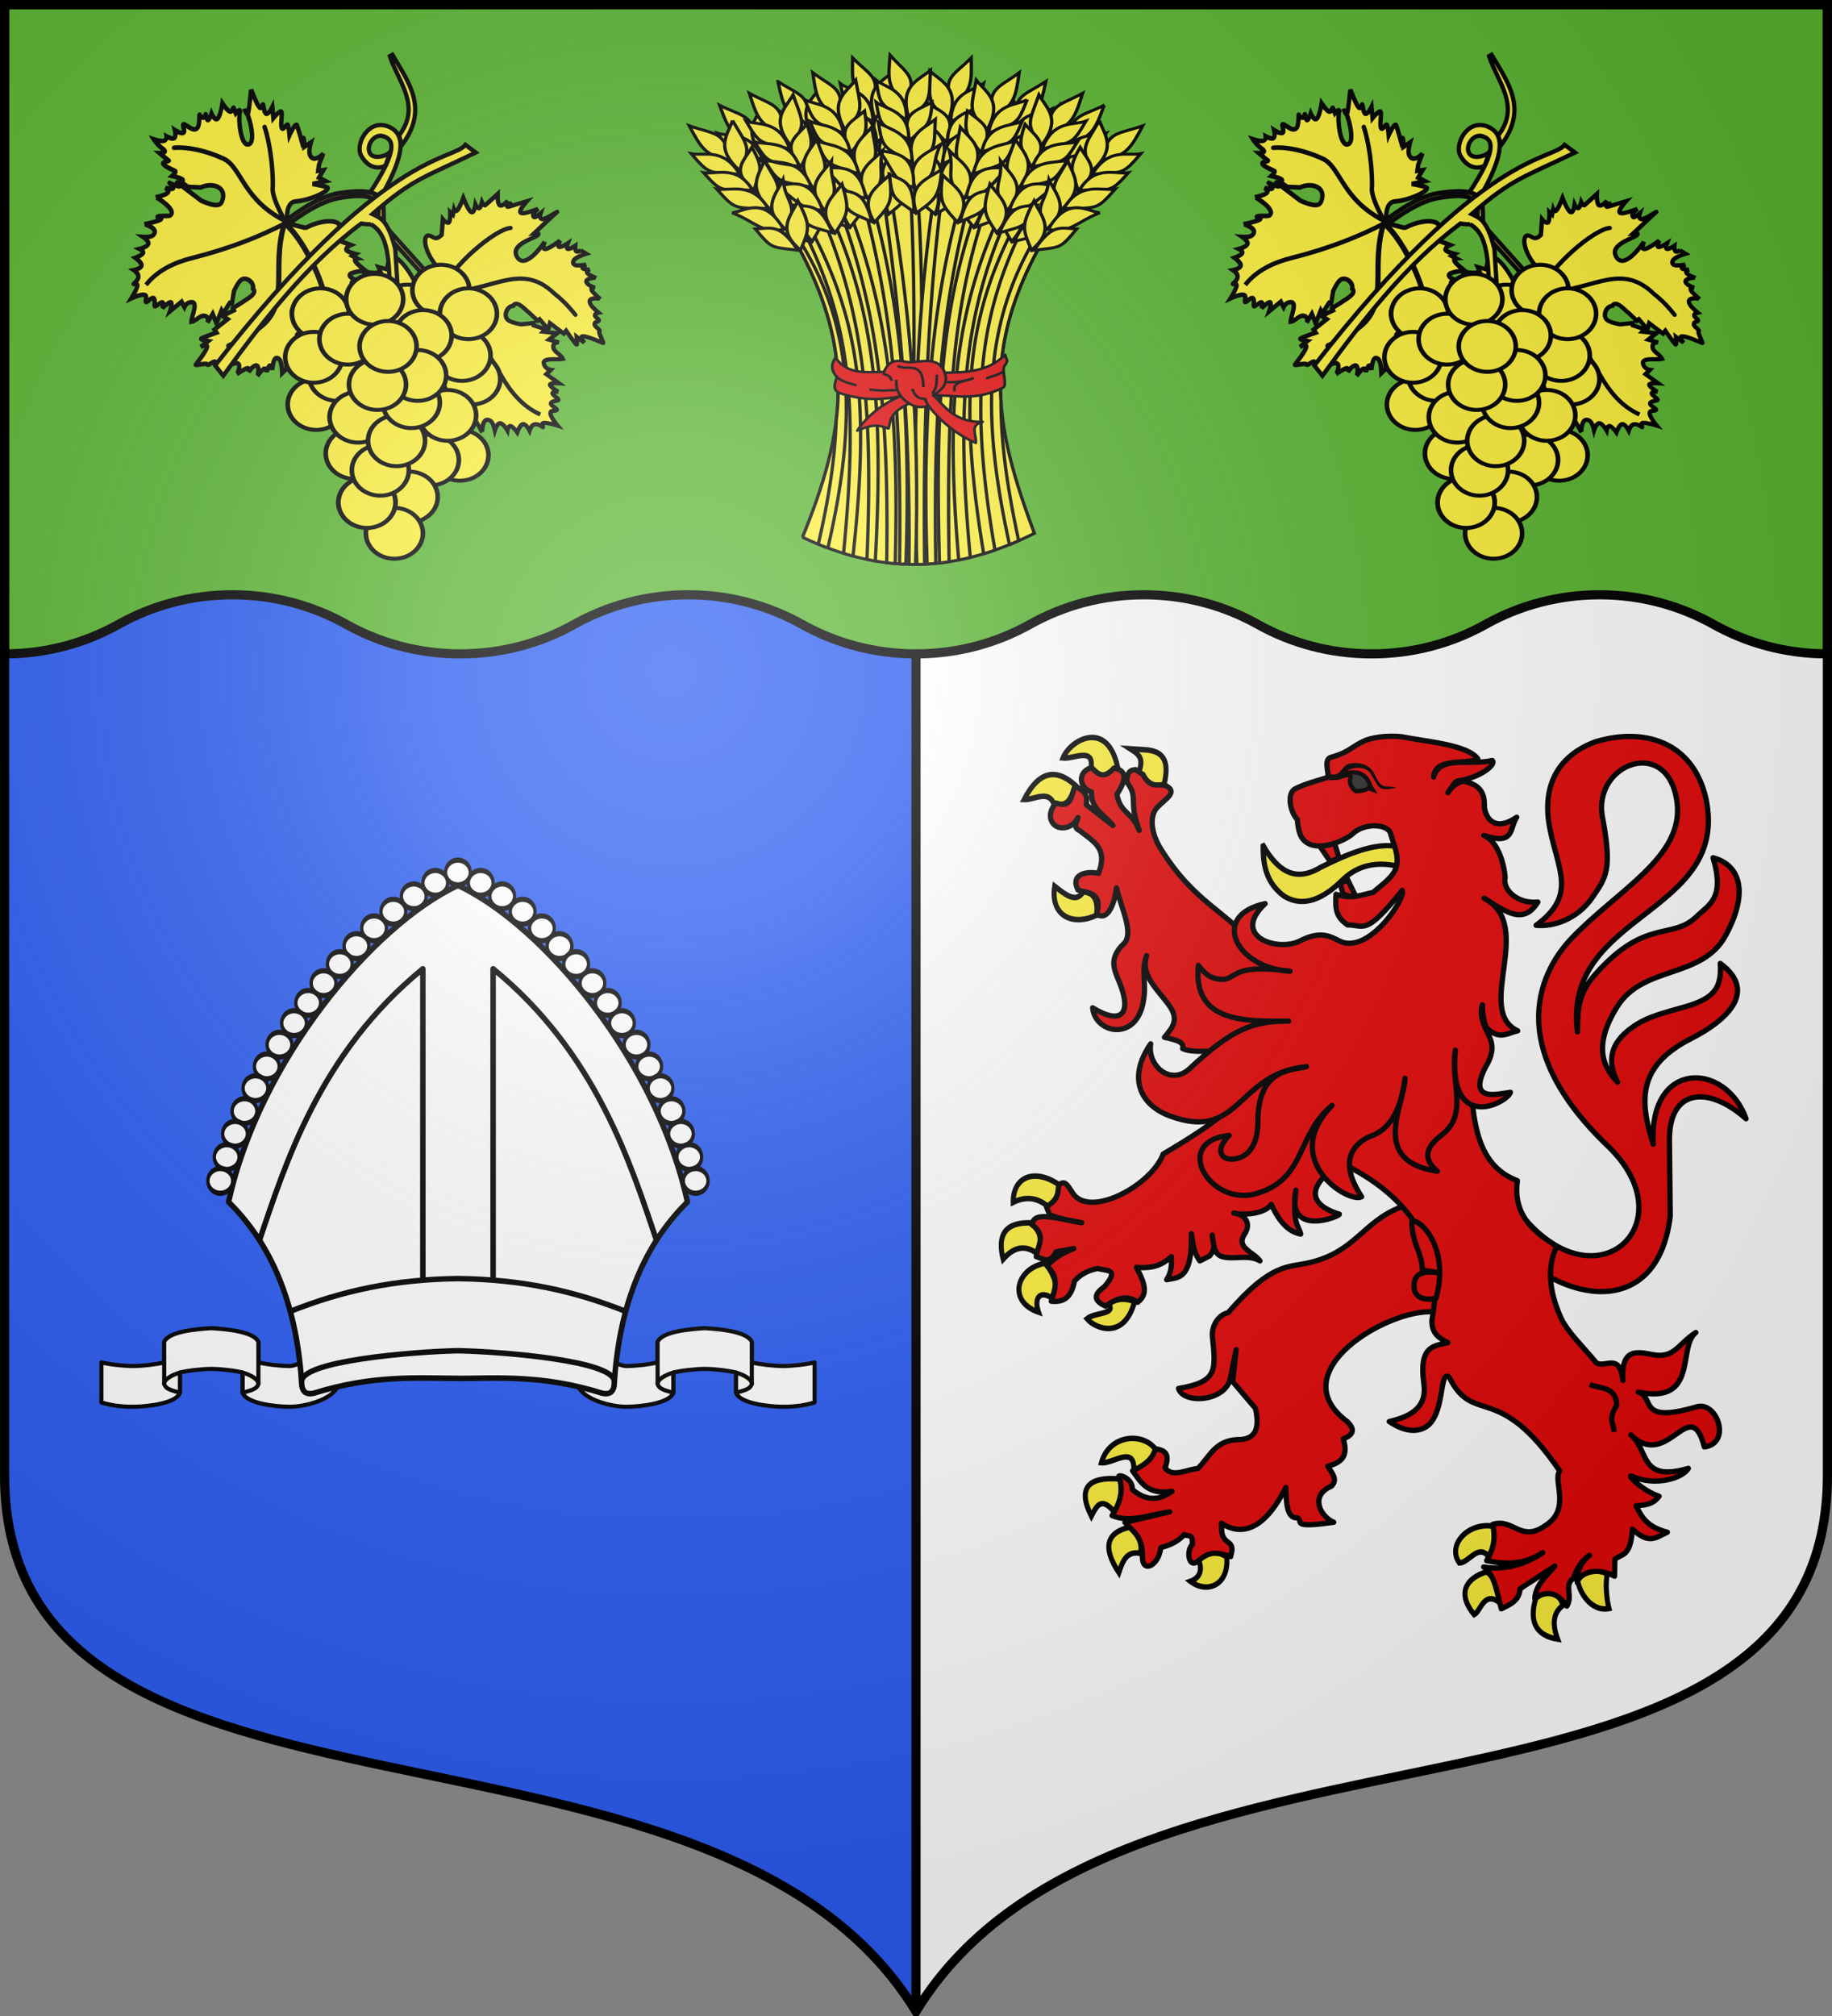 <svg xmlns="http://www.w3.org/2000/svg" xmlns:xlink="http://www.w3.org/1999/xlink" width="600" height="660" version="1.0"><rect width="100%" height="100%" fill="#808080" stroke="none"/><defs><g id="b"><path id="a" d="M0 0v1h.5z" transform="rotate(18 3.157 -.5)"/><use xlink:href="#a" width="810" height="540" transform="scale(-1 1)"/></g><g id="c"><use xlink:href="#b" width="810" height="540" transform="rotate(72)"/><use xlink:href="#b" width="810" height="540" transform="rotate(144)"/></g><g id="e"><path id="d" d="M0 0v1h.5z" transform="rotate(18 3.157 -.5)"/><use xlink:href="#d" width="810" height="540" transform="scale(-1 1)"/></g><g id="f"><use xlink:href="#e" width="810" height="540" transform="rotate(72)"/><use xlink:href="#e" width="810" height="540" transform="rotate(144)"/></g><path id="h" d="M-298.5-298.5V183c0 129.055 231.64 65.948 298.5 175.5C66.86 248.948 298.5 312.055 298.5 183v-481.5z"/><path id="g" d="M2.922 27.673c0-5.952 2.317-9.844 5.579-11.013 1.448-.519 3.307-.273 5.018 1.447 2.119 2.129 2.736 7.993-3.483 9.121.658-.956.619-3.081-.714-3.787-.99-.524-2.113-.253-2.676.123-.824.552-1.729 2.106-1.679 4.108z"/><radialGradient id="B" cx="-80" cy="-80" r="405" gradientUnits="userSpaceOnUse"><stop offset="0" style="stop-color:#fff;stop-opacity:.31"/><stop offset=".19" style="stop-color:#fff;stop-opacity:.25"/><stop offset=".6" style="stop-color:#6b6b6b;stop-opacity:.125"/><stop offset="1" style="stop-color:#000;stop-opacity:.125"/></radialGradient></defs><g transform="translate(0 -392.362)"><use xlink:href="#h" width="744.094" height="1052.362" style="fill:#fff" transform="translate(300 692.362)"/><path d="M1.5 393.862v481.5c0 129.055 231.64 65.948 298.5 175.5v-657z" style="fill:#2b5df2"/><path d="M300 658.5V1.5" style="opacity:1;fill:none;fill-opacity:1;fill-rule:nonzero;stroke:#000;stroke-width:3;stroke-linecap:butt;stroke-linejoin:round;stroke-miterlimit:4;stroke-dasharray:none;stroke-opacity:1" transform="translate(0 392.362)"/><path d="M1.5 393.862v212.563c13.607 0 26.324-3.511 37.313-9.657 10.984-6.143 23.71-9.687 37.312-9.687 13.607 0 26.324 3.542 37.313 9.687 10.984 6.144 23.71 9.657 37.312 9.657 13.607 0 26.324-3.511 37.313-9.657 10.984-6.143 23.71-9.687 37.312-9.687 13.607 0 26.324 3.542 37.313 9.687 10.984 6.144 23.71 9.657 37.312 9.657 13.607 0 26.324-3.511 37.313-9.657 10.984-6.143 23.71-9.687 37.312-9.687 13.607 0 26.324 3.542 37.313 9.687 10.984 6.144 23.71 9.657 37.312 9.657 13.607 0 26.324-3.511 37.313-9.657 10.984-6.143 23.71-9.687 37.312-9.687 13.607 0 26.324 3.542 37.313 9.687 10.984 6.144 23.71 9.657 37.312 9.657V393.862z" style="fill:#5ab532;fill-opacity:1;stroke:#000;stroke-width:3;stroke-miterlimit:4;stroke-dasharray:none;stroke-opacity:1"/></g><g id="i"><path d="M112.192 486.01c-17.892-14.776-32.96-23.36-40.156-11.8-6.657 10.694 6.845 20.84 13.812 18.526 5.83-1.937 10.112-6.547 8.327-12.926l-8.33-4.755c2.866 1.194 4.194 10.903-.448 12.42-4.803 1.571-10.975-4.627-8.318-9.43 2.325-4.203 6.993-9.691 31.903 14.26l3.21-6.294z" style="fill:#fcef3c;fill-opacity:1;stroke:#000;stroke-width:2.5;stroke-miterlimit:4;stroke-dasharray:none;stroke-opacity:1" transform="rotate(80 218.265 205.818)scale(.563)"/><path d="M84.072 468.354c-18.073-19.422-35.364-10.219-52.728-3.73l.573 1.575c15.69-2.223 31.662-13.172 46.284 2.723z" style="fill:#fcef3c;fill-opacity:1;stroke:#000;stroke-width:2.5;stroke-miterlimit:4;stroke-dasharray:none;stroke-opacity:1" transform="rotate(80 218.265 205.818)scale(.563)"/><g style="stroke:#000;stroke-width:2.281;stroke-miterlimit:4;stroke-dasharray:none;stroke-opacity:1"><path d="m821.35 472.914-1.106-43.995s-4.95 5.947-4.937 6.28c.414 10.392-4.74 16.859-6.634 13.773-.93-1.191-.184-3.244-4.278-2.811l-4.975 4.992s.046-2.8-1.106-2.68c-1.152.117-3.502 3.153-3.502 3.153l-.184-1.577-1.843 1.42s.553-1.46-1.105-1.105c-1.659.355-5.529 2.523-5.529 2.523s2.027-5.558 1.474-6.938-3.685 1.42-3.685 1.42.552-1.972-.185-2.208-2.764 1.261-2.764 1.261.553-1.892-.184-1.892-7.556.473-7.556.473 2.949-3.154 2.58-4.415-4.054-.631-4.054-.631 1.889-.946 1.658-1.42c-.23-.472-2.58-.472-2.58-.472s6.082.946.369-1.104-6.082-2.208-6.082-2.208 6.082-.946 5.713-2.365-7.187-3.311-7.187-3.311 4.285.078 3.87-1.735c-.126-.554-3.317-.473-3.317-.473s2.442-1.537.921-2.523c-1.52-.986-8.108-1.42-7.002-1.42 1.105 0 14.005-1.103 14.005-1.103s-2.587-1.556-.368-1.577c2.37-.022 12.12 4.273 13.263-1.892 1.279-6.9-13.49-2.51-14-2.208 0 0 3.409-1.734 2.027-2.68s-7.556-1.104-7.556-1.104 2.672-1.144 2.211-1.893c-.46-.749-4.054-1.103-4.054-1.103s2.12-1.183 1.659-1.893-3.502-.946-3.502-.946 1.475-1.458 1.29-2.207c-.184-.75-2.027-.789-2.027-.789h.184l-.921-2.68s4.391 1.745 6.234 1.115c3.16-1.517-1.026-3.618-2.917-4.742 0 0 2.396.315 2.212-.473-.185-.789-2.028-2.208-2.028-2.208s1.797.513 1.843-.63-1.658-3.943-1.658-3.943c.23.492 5.47 3.82 4.607-.315-.162-.776-1.29-2.68-1.29-2.68s1.474 1.34 1.843 0c.368-1.341-.369-5.362-.369-5.362.064.437 4.38 5.148 4.976.315.174-1.414-.369-4.415-.369-4.415s1.429.71 2.027 0c.6-.71-.552-2.838.369-2.838s1.705.788 2.396-.158-.553-3.47.368-3.627c.922-.158 1.843-5.519 2.212-4.888.368.63 3.225 6.307 4.791 7.569s1.474-2.523 1.474-2.523l.922 4.1s2.211-3.154 2.396-2.523c.184.63-.553 7.41-.553 7.41l1.658-.314 1.659 7.253 2.396-1.577v5.677h1.105l.553 4.888c.505 1.757.298 8.14 3.502 6.803 2.211 1.582 6.157-.618 5.973-3.165-.137-1.895-3.21-5.215-3.21-5.215l-4.79-2.996.737-.788-2.949-4.573 1.474-.158-4.238-4.257h4.607l-2.58-3.627s1.498 1.643 2.948.315c1.982-1.813-.184-4.533.553-6.938 2.396 1.03 7.372 7.208 8.293 2.365.297-1.56-.921-2.838-.921-2.838l2.764-.315-1.659-6.465s2.81 2.562 3.502 1.892c.69-.67-.737-4.573-.737-4.573s1.797 1.656 2.395.946c.6-.71-.737-3.785 0-3.785.738 0 2.627 1.538 3.502.789.875-.75-.922-3.785 0-3.785.921 0 2.073 1.853 3.133.474s1.105-5.993 1.105-5.993 2.488 3.706 3.87 4.573 1.475-1.734 1.659-1.103c.184.63.645 2.562 2.027 3.153s3.502-.788 3.502-.788-.83 3.272.368 3.942 4.423-1.262 4.423-1.262-.322 3.115.369 3.943c.69.828 2.395-.631 2.395-.631s-.69 3.548.369 4.415c1.06.867 3.87-.946 3.87-.946s-1.644 3.037-1.29 4.258c1.244 4.29 6.266-1.466 6.266-1.577 0 0-1.429 5.676-1.29 7.411.138 1.735 1.889-1.656 1.842-.473s-2.139 4.56-2.027 5.204c.737 4.22 10.32-2.667 10.32-2.839 0 0-1.06 4.297-.553 5.677s2.58-.158 2.58-.158-2.119 2.484-1.842 3.154c.276.67 3.685-.946 2.948-.473s-2.902 2.602-3.317 3.47c-.415.866 3.501-.947 1.659 0l-11.795 6.78c-2.483 2.295-6.585 6.232-4.607 8.368 4.849 5.235 10.132-.533 10.11-6.307l2.79-5.373 3.317-2.05s-.138 1.617.922.946c1.06-.67 3.317-3.626 3.317-3.626s.737 2.68 1.474 2.05 3.778-3.548 5.16-3.785-.368 3.311.369 2.838 4.791-2.523 4.791-2.523-1.843 3.785 1.106 2.05c2.948-1.734 5.713-2.207 5.713-2.207s-2.258 2.483-2.58 3.942 1.29 1.892 1.29 1.892-2.442 1.853-2.212 2.996 3.133 1.577 3.133 1.577-2.902 1.932-2.764 3.154 4.423.63 3.317 1.734-4.469 2.405-4.239 4.416c.23 2.01 5.898 3.626 5.16 3.626s-1.75.592-2.027 1.262c-.276.67 1.659 1.42.922 1.42s-2.58-.632-2.765 0c-.184.63 2.028 2.522 2.028 2.522s-3.824.158-3.318 1.735c.507 1.576 5.345 4.573 5.345 4.573s-3.778.749-4.792 1.734c-1.013.986 1.475 2.208.737 2.208h-2.58s1.29 2.365 0 2.207c-1.796-1.925-15.23-6.109-15.342-1.718-.096 3.7 14.605 4.961 14.605 3.926 0 0-2.764-.158-1.658.788s9.03 5.204 9.03 5.204-6.542-.158-8.662.473c-2.119.63.922 2.05.185 2.05s-3.732-1.025-4.423-.158c-.691.868 1.658 3.627 1.658 3.627l-4.791-1.419s2.211 4.415.921 4.415-4.975-2.641-6.634-2.523 1.29 2.996 0 2.996-4.423-.946-4.423-.946 4.239 4.73 2.58 4.73-7.371-.63-7.371-.63 1.474 1.261.737 1.261-3.686-1.103-3.686-1.103l.553 3.469s-3.166-2.663-5.16-2.523c-4.198.295-1.843 5.834-1.843 5.834l-3.686-3.627-2.395-1.419-.737 2.366-2.212-3.154-2.764 2.207 1.437-5.953s-4.04 6.011-4.696 5.683c-1.688-.845-1.435-9.678.863-15.814 1.62-4.321-5.897-6.622-5.897-6.622l1.29 44.783z" style="fill:#fcef3c;fill-opacity:1;fill-rule:evenodd;stroke:#000;stroke-width:1.901;stroke-linecap:butt;stroke-linejoin:miter;stroke-miterlimit:4;stroke-dasharray:none;stroke-opacity:1;display:inline" transform="matrix(-.57 .45 -.491 -.574 822.231 -29.001)"/><g style="fill:none;stroke:#000;stroke-width:2.281;stroke-linecap:round;stroke-miterlimit:4;stroke-dasharray:none;stroke-opacity:1"><path d="m823.5 359-.25-.5c3.823 7.39 3.537 16.009 2 23.75-3.095 15.594-4.637 30.587-4 46.25 17.365-15.279 31.48-10.058 38.5-16.25 6.708-5.916 12.04-13.09 14.25-19" style="fill:#000;fill-opacity:0;fill-rule:evenodd;stroke:#000;stroke-width:1.901;stroke-linecap:round;stroke-linejoin:miter;stroke-miterlimit:4;stroke-dasharray:none;stroke-opacity:1" transform="matrix(-.57 .45 -.491 -.574 822.231 -29.001)"/><path d="M822.25 427.75C805.49 412.69 785.198 417.046 783 396c-1.205-6.077-1.095-9.522-1-13M821 427.25c-11.489 5.633-36.334 6.472-42.25 2.75" style="fill:none;fill-opacity:.75;fill-rule:evenodd;stroke:#000;stroke-width:1.901;stroke-linecap:round;stroke-linejoin:miter;stroke-miterlimit:4;stroke-dasharray:none;stroke-opacity:1" transform="matrix(-.57 .45 -.491 -.574 822.231 -29.001)"/><path d="M822.5 427.5c6.914-.748 13.286-1.135 16.25.75 12.541 5.21 23.661 6.477 26 6.5" style="fill:none;fill-opacity:.75;fill-rule:evenodd;stroke:#000;stroke-width:2.281;stroke-linecap:round;stroke-linejoin:miter;stroke-miterlimit:4;stroke-dasharray:none;stroke-opacity:1" transform="matrix(-.57 .45 -.491 -.574 822.231 -29.001)"/></g></g><g style="stroke:#000;stroke-width:2.451;stroke-miterlimit:4;stroke-dasharray:none;stroke-opacity:1"><path d="M801.818 465.433c6.528 2.545 13.172 11.346 19.371-11.903 2.578-9.668-.945-24.611-.945-24.611s-4.95 5.947-4.937 6.28c.414 10.392-4.74 16.859-6.634 13.773-.93-1.191-.184-3.244-4.278-2.811l-4.975 4.992s.046-2.8-1.106-2.68c-1.152.117-3.502 3.153-3.502 3.153l-.184-1.577-1.843 1.42s.553-1.46-1.105-1.105c-1.659.355-5.529 2.523-5.529 2.523s2.027-5.558 1.474-6.938-3.685 1.42-3.685 1.42.552-1.972-.185-2.208-2.764 1.261-2.764 1.261.553-1.892-.184-1.892-7.556.473-7.556.473 2.949-3.154 2.58-4.415-4.054-.631-4.054-.631 1.889-.946 1.658-1.42c-.23-.472-2.58-.472-2.58-.472s6.082.946.369-1.104-6.082-2.208-6.082-2.208 6.082-.946 5.713-2.365-7.187-3.311-7.187-3.311 4.285.078 3.87-1.735c-.126-.554-3.317-.473-3.317-.473s2.442-1.537.921-2.523c-1.52-.986-8.108-1.42-7.002-1.42 1.105 0 14.005-1.103 14.005-1.103s-2.587-1.556-.368-1.577c2.37-.022 12.12 4.273 13.263-1.892 1.279-6.9-13.49-2.51-14-2.208 0 0 3.409-1.734 2.027-2.68s-7.556-1.104-7.556-1.104 2.672-1.144 2.211-1.893c-.46-.749-4.054-1.103-4.054-1.103s2.12-1.183 1.659-1.893-3.502-.946-3.502-.946 1.475-1.458 1.29-2.207c-.184-.75-2.027-.789-2.027-.789h.184l-.921-2.68s4.391 1.745 6.234 1.115c3.16-1.517-1.026-3.618-2.917-4.742 0 0 2.396.315 2.212-.473-.185-.789-2.028-2.208-2.028-2.208s1.797.513 1.843-.63-1.658-3.943-1.658-3.943c.23.492 5.47 3.82 4.607-.315-.162-.776-1.29-2.68-1.29-2.68s1.474 1.34 1.843 0c.368-1.341-.369-5.362-.369-5.362.064.437 4.38 5.148 4.976.315.174-1.414-.369-4.415-.369-4.415s1.429.71 2.027 0c.6-.71-.552-2.838.369-2.838s1.705.788 2.396-.158-.553-3.47.368-3.627c.922-.158 1.843-5.519 2.212-4.888.368.63 3.225 6.307 4.791 7.569s1.474-2.523 1.474-2.523l.922 4.1s2.211-3.154 2.396-2.523c.184.63-.553 7.41-.553 7.41l1.658-.314 1.659 7.253 2.396-1.577v5.677h1.105l.553 4.888c.505 1.757.298 8.14 3.502 6.803 2.211 1.582 6.157-.618 5.973-3.165-.137-1.895-3.21-5.215-3.21-5.215l-4.79-2.996.737-.788-2.949-4.573 1.474-.158-4.238-4.257h4.607l-2.58-3.627s1.498 1.643 2.948.315c1.982-1.813-.184-4.533.553-6.938 2.396 1.03 7.372 7.208 8.293 2.365.297-1.56-.921-2.838-.921-2.838l2.764-.315-1.659-6.465s2.81 2.562 3.502 1.892c.69-.67-.737-4.573-.737-4.573s1.797 1.656 2.395.946c.6-.71-.737-3.785 0-3.785.738 0 2.627 1.538 3.502.789.875-.75-.922-3.785 0-3.785.921 0 2.073 1.853 3.133.474s1.105-5.993 1.105-5.993 2.488 3.706 3.87 4.573 1.475-1.734 1.659-1.103c.184.63.645 2.562 2.027 3.153s3.502-.788 3.502-.788-.83 3.272.368 3.942 4.423-1.262 4.423-1.262-.322 3.115.369 3.943c.69.828 2.395-.631 2.395-.631s-.69 3.548.369 4.415c1.06.867 3.87-.946 3.87-.946s-1.644 3.037-1.29 4.258c1.244 4.29 6.266-1.466 6.266-1.577 0 0-1.429 5.676-1.29 7.411.138 1.735 1.889-1.656 1.842-.473s-2.139 4.56-2.027 5.204c.737 4.22 10.32-2.667 10.32-2.839 0 0-1.06 4.297-.553 5.677s2.58-.158 2.58-.158-2.119 2.484-1.842 3.154c.276.67 3.685-.946 2.948-.473s-2.902 2.602-3.317 3.47c-.415.866 3.501-.947 1.659 0l-11.795 6.78c-2.483 2.295-6.585 6.232-4.607 8.368 4.849 5.235 10.132-.533 10.11-6.307l2.79-5.373 3.317-2.05s-.138 1.617.922.946c1.06-.67 3.317-3.626 3.317-3.626s.737 2.68 1.474 2.05 3.778-3.548 5.16-3.785-.368 3.311.369 2.838 4.791-2.523 4.791-2.523-1.843 3.785 1.106 2.05c2.948-1.734 5.713-2.207 5.713-2.207s-2.258 2.483-2.58 3.942 1.29 1.892 1.29 1.892-2.442 1.853-2.212 2.996 3.133 1.577 3.133 1.577-2.902 1.932-2.764 3.154 4.423.63 3.317 1.734-4.469 2.405-4.239 4.416c.23 2.01 5.898 3.626 5.16 3.626s-1.75.592-2.027 1.262c-.276.67 1.659 1.42.922 1.42s-2.58-.632-2.765 0c-.184.63 2.028 2.522 2.028 2.522s-3.824.158-3.318 1.735c.507 1.576 5.345 4.573 5.345 4.573s-3.778.749-4.792 1.734c-1.013.986 1.475 2.208.737 2.208h-2.58s1.29 2.365 0 2.207c-1.796-1.925-15.23-6.109-15.342-1.718-.096 3.7 14.605 4.961 14.605 3.926 0 0-2.764-.158-1.658.788s9.03 5.204 9.03 5.204-6.542-.158-8.662.473c-2.119.63.922 2.05.185 2.05s-3.732-1.025-4.423-.158c-.691.868 1.658 3.627 1.658 3.627l-4.791-1.419s2.211 4.415.921 4.415-4.975-2.641-6.634-2.523 1.29 2.996 0 2.996-4.423-.946-4.423-.946 4.239 4.73 2.58 4.73-7.371-.63-7.371-.63 1.474 1.261.737 1.261-3.686-1.103-3.686-1.103l.553 3.469s-3.166-2.663-5.16-2.523c-4.198.295-1.843 5.834-1.843 5.834l-3.686-3.627-2.395-1.419-.737 2.366-2.212-3.154-2.764 2.207 1.437-5.953s-4.04 6.011-4.696 5.683c-1.688-.845-1.435-9.678.863-15.814 1.62-4.321-5.897-6.622-5.897-6.622s3.91 15.647.755 26.222c-6.669 22.35-12.833 16.827-20.412 14.109z" style="fill:#fcef3c;fill-opacity:1;fill-rule:evenodd;stroke:#000;stroke-width:2.042;stroke-linecap:butt;stroke-linejoin:miter;stroke-miterlimit:4;stroke-dasharray:none;stroke-opacity:1;display:inline" transform="matrix(-.268 -.67 .655 -.313 33.642 757.048)"/><g style="fill:none;stroke:#000;stroke-width:2.451;stroke-linecap:round;stroke-miterlimit:4;stroke-dasharray:none;stroke-opacity:1"><path d="m823.5 359-.25-.5c3.823 7.39 3.537 16.009 2 23.75-3.095 15.594-4.637 30.587-4 46.25 17.365-15.279 31.48-10.058 38.5-16.25 6.708-5.916 12.04-13.09 14.25-19" style="fill:none;fill-opacity:.75;fill-rule:evenodd;stroke:#000;stroke-width:2.042;stroke-linecap:round;stroke-linejoin:miter;stroke-miterlimit:4;stroke-dasharray:none;stroke-opacity:1" transform="matrix(-.268 -.67 .655 -.313 33.642 757.048)"/><path d="M822.25 427.75C805.49 412.69 785.198 417.046 783 396c-1.205-6.077-1.095-9.522-1-13M821 427.25c-11.489 5.633-36.334 6.472-42.25 2.75" style="fill:none;fill-opacity:.75;fill-rule:evenodd;stroke:#000;stroke-width:2.451;stroke-linecap:round;stroke-linejoin:miter;stroke-miterlimit:4;stroke-dasharray:none;stroke-opacity:1" transform="matrix(-.268 -.67 .655 -.313 33.642 757.048)"/><path d="M822.5 427.5c6.914-.748 13.286-1.135 16.25.75 12.541 5.21 23.661 6.477 26 6.5" style="fill:none;fill-opacity:.75;fill-rule:evenodd;stroke:#000;stroke-width:2.042;stroke-linecap:round;stroke-linejoin:miter;stroke-miterlimit:4;stroke-dasharray:none;stroke-opacity:1" transform="matrix(-.268 -.67 .655 -.313 33.642 757.048)"/></g></g><path d="M477.827 533.657c-3.436 0-5.583-.497-5.583-.497-31.893 23.768-57.398 56.938-80.308 88.508l-4.724-5.967C484.98 490.279 525.82 496.69 532.797 487.415l6.012 4.475c-30.118 14.618-36.475 15.086-60.123 35.8 4.294 2.057 9.018 2.976 13.313 20.387l1.717 27.845h-4.294c-1.672-13.313.801-35.706-11.595-42.265z" style="fill:#fcef3c;fill-opacity:1;fill-rule:evenodd;stroke:#000;stroke-width:2.5;stroke-linecap:butt;stroke-linejoin:miter;stroke-miterlimit:4;stroke-dasharray:none;stroke-opacity:1" transform="translate(-147.54 -226.998)scale(.563)"/><path d="M783.942 599.635a19.092 19.799 0 1 1 .031.01" style="fill:#fcef3c;fill-opacity:1;fill-rule:evenodd;stroke:#000;stroke-width:3.105;stroke-linecap:round;stroke-linejoin:round;stroke-miterlimit:4;stroke-dasharray:none;stroke-dashoffset:0;stroke-opacity:1" transform="matrix(.489 0 0 .42 -231.626 -119.805)"/><path d="M783.942 599.635a19.092 19.799 0 1 1 .031.01" style="fill:#fcef3c;fill-opacity:1;fill-rule:evenodd;stroke:#000;stroke-width:3.105;stroke-linecap:round;stroke-linejoin:round;stroke-miterlimit:4;stroke-dasharray:none;stroke-dashoffset:0;stroke-opacity:1" transform="matrix(.489 0 0 .42 -234.8 -127.528)"/><path d="M783.942 599.635a19.092 19.799 0 1 1 .031.01" style="fill:#fcef3c;fill-opacity:1;fill-rule:evenodd;stroke:#000;stroke-width:3.105;stroke-linecap:round;stroke-linejoin:round;stroke-miterlimit:4;stroke-dasharray:none;stroke-dashoffset:0;stroke-opacity:1" transform="matrix(.489 0 0 .42 -252.8 -142.38)"/><path d="M783.942 599.635a19.092 19.799 0 1 1 .031.01" style="fill:#fcef3c;fill-opacity:1;fill-rule:evenodd;stroke:#000;stroke-width:3.105;stroke-linecap:round;stroke-linejoin:round;stroke-miterlimit:4;stroke-dasharray:none;stroke-dashoffset:0;stroke-opacity:1" transform="matrix(.489 0 0 .42 -281.183 -141.191)"/><path d="M783.942 599.635a19.092 19.799 0 1 1 .031.01" style="fill:#fcef3c;fill-opacity:1;fill-rule:evenodd;stroke:#000;stroke-width:3.105;stroke-linecap:round;stroke-linejoin:round;stroke-miterlimit:4;stroke-dasharray:none;stroke-dashoffset:0;stroke-opacity:1" transform="matrix(.489 0 0 .42 -241.724 -148.914)"/><path d="M783.942 599.635a19.092 19.799 0 1 1 .031.01" style="fill:#fcef3c;fill-opacity:1;fill-rule:evenodd;stroke:#000;stroke-width:3.105;stroke-linecap:round;stroke-linejoin:round;stroke-miterlimit:4;stroke-dasharray:none;stroke-dashoffset:0;stroke-opacity:1" transform="matrix(.489 0 0 .42 -232.724 -141.191)"/><path d="M783.942 599.635a19.092 19.799 0 1 1 .031.01" style="fill:#fcef3c;fill-opacity:1;fill-rule:evenodd;stroke:#000;stroke-width:3.105;stroke-linecap:round;stroke-linejoin:round;stroke-miterlimit:4;stroke-dasharray:none;stroke-dashoffset:0;stroke-opacity:1" transform="matrix(.489 0 0 .42 -282.567 -111.488)"/><path d="M783.942 599.635a19.092 19.799 0 1 1 .031.01" style="fill:#fcef3c;fill-opacity:1;fill-rule:evenodd;stroke:#000;stroke-width:3.105;stroke-linecap:round;stroke-linejoin:round;stroke-miterlimit:4;stroke-dasharray:none;stroke-dashoffset:0;stroke-opacity:1" transform="matrix(.489 0 0 .42 -275.645 -120.993)"/><path d="M783.942 599.635a19.092 19.799 0 1 1 .031.01" style="fill:#fcef3c;fill-opacity:1;fill-rule:evenodd;stroke:#000;stroke-width:3.105;stroke-linecap:round;stroke-linejoin:round;stroke-miterlimit:4;stroke-dasharray:none;stroke-dashoffset:0;stroke-opacity:1" transform="matrix(.489 0 0 .42 -283.378 -126.934)"/><path d="M783.942 599.635a19.092 19.799 0 1 1 .031.01" style="fill:#fcef3c;fill-opacity:1;fill-rule:evenodd;stroke:#000;stroke-width:3.105;stroke-linecap:round;stroke-linejoin:round;stroke-miterlimit:4;stroke-dasharray:none;stroke-dashoffset:0;stroke-opacity:1" transform="matrix(.489 0 0 .42 -247.548 -134.063)"/><path d="M783.942 599.635a19.092 19.799 0 1 1 .031.01" style="fill:#fcef3c;fill-opacity:1;fill-rule:evenodd;stroke:#000;stroke-width:3.105;stroke-linecap:round;stroke-linejoin:round;stroke-miterlimit:4;stroke-dasharray:none;stroke-dashoffset:0;stroke-opacity:1" transform="matrix(.489 0 0 .42 -272.183 -132.874)"/><path d="M783.942 599.635a19.092 19.799 0 1 1 .031.01" style="fill:#fcef3c;fill-opacity:1;fill-rule:evenodd;stroke:#000;stroke-width:3.105;stroke-linecap:round;stroke-linejoin:round;stroke-miterlimit:4;stroke-dasharray:none;stroke-dashoffset:0;stroke-opacity:1" transform="matrix(.489 0 0 .42 -263.421 -145.944)"/><path d="M783.942 599.635a19.092 19.799 0 1 1 .031.01" style="fill:#fcef3c;fill-opacity:1;fill-rule:evenodd;stroke:#000;stroke-width:3.105;stroke-linecap:round;stroke-linejoin:round;stroke-miterlimit:4;stroke-dasharray:none;stroke-dashoffset:0;stroke-opacity:1" transform="matrix(.489 0 0 .42 -235.493 -94.854)"/><path d="M783.942 599.635a19.092 19.799 0 1 1 .031.01" style="fill:#fcef3c;fill-opacity:1;fill-rule:evenodd;stroke:#000;stroke-width:3.105;stroke-linecap:round;stroke-linejoin:round;stroke-miterlimit:4;stroke-dasharray:none;stroke-dashoffset:0;stroke-opacity:1" transform="matrix(.489 0 0 .42 -245.185 -93.318)"/><path d="M783.942 599.635a19.092 19.799 0 1 1 .031.01" style="fill:#fcef3c;fill-opacity:1;fill-rule:evenodd;stroke:#000;stroke-width:3.105;stroke-linecap:round;stroke-linejoin:round;stroke-miterlimit:4;stroke-dasharray:none;stroke-dashoffset:0;stroke-opacity:1" transform="matrix(.489 0 0 .42 -239.528 -107.924)"/><path d="M783.942 599.635a19.092 19.799 0 1 1 .031.01" style="fill:#fcef3c;fill-opacity:1;fill-rule:evenodd;stroke:#000;stroke-width:3.105;stroke-linecap:round;stroke-linejoin:round;stroke-miterlimit:4;stroke-dasharray:none;stroke-dashoffset:0;stroke-opacity:1" transform="matrix(.489 0 0 .42 -270.106 -95.448)"/><path d="M783.942 599.635a19.092 19.799 0 1 1 .031.01" style="fill:#fcef3c;fill-opacity:1;fill-rule:evenodd;stroke:#000;stroke-width:3.105;stroke-linecap:round;stroke-linejoin:round;stroke-miterlimit:4;stroke-dasharray:none;stroke-dashoffset:0;stroke-opacity:1" transform="matrix(.489 0 0 .42 -268.84 -107.33)"/><path d="M783.942 599.635a19.092 19.799 0 1 1 .031.01" style="fill:#fcef3c;fill-opacity:1;fill-rule:evenodd;stroke:#000;stroke-width:3.105;stroke-linecap:round;stroke-linejoin:round;stroke-miterlimit:4;stroke-dasharray:none;stroke-dashoffset:0;stroke-opacity:1" transform="matrix(.489 0 0 .42 -252.108 -81.191)"/><path d="M783.942 599.635a19.092 19.799 0 1 1 .031.01" style="fill:#fcef3c;fill-opacity:1;fill-rule:evenodd;stroke:#000;stroke-width:3.105;stroke-linecap:round;stroke-linejoin:round;stroke-miterlimit:4;stroke-dasharray:none;stroke-dashoffset:0;stroke-opacity:1" transform="matrix(.489 0 0 .42 -256.953 -69.31)"/><path d="M783.942 599.635a19.092 19.799 0 1 1 .031.01" style="fill:#fcef3c;fill-opacity:1;fill-rule:evenodd;stroke:#000;stroke-width:3.105;stroke-linecap:round;stroke-linejoin:round;stroke-miterlimit:4;stroke-dasharray:none;stroke-dashoffset:0;stroke-opacity:1" transform="matrix(.489 0 0 .42 -265.953 -79.409)"/><path d="M783.942 599.635a19.092 19.799 0 1 1 .031.01" style="fill:#fcef3c;fill-opacity:1;fill-rule:evenodd;stroke:#000;stroke-width:3.105;stroke-linecap:round;stroke-linejoin:round;stroke-miterlimit:4;stroke-dasharray:none;stroke-dashoffset:0;stroke-opacity:1" transform="matrix(.489 0 0 .42 -265.953 -79.409)"/><path d="M783.942 599.635a19.092 19.799 0 1 1 .031.01" style="fill:#fcef3c;fill-opacity:1;fill-rule:evenodd;stroke:#000;stroke-width:3.105;stroke-linecap:round;stroke-linejoin:round;stroke-miterlimit:4;stroke-dasharray:none;stroke-dashoffset:0;stroke-opacity:1" transform="matrix(.489 0 0 .42 -261.562 -89.958)"/><path d="M783.942 599.635a19.092 19.799 0 1 1 .031.01" style="fill:#fcef3c;fill-opacity:1;fill-rule:evenodd;stroke:#000;stroke-width:3.105;stroke-linecap:round;stroke-linejoin:round;stroke-miterlimit:4;stroke-dasharray:none;stroke-dashoffset:0;stroke-opacity:1" transform="matrix(.489 0 0 .42 -256.261 -99.607)"/><path d="M783.942 599.635a19.092 19.799 0 1 1 .031.01" style="fill:#fcef3c;fill-opacity:1;fill-rule:evenodd;stroke:#000;stroke-width:3.105;stroke-linecap:round;stroke-linejoin:round;stroke-miterlimit:4;stroke-dasharray:none;stroke-dashoffset:0;stroke-opacity:1" transform="matrix(.489 0 0 .42 -251.415 -112.082)"/><path d="M783.942 599.635a19.092 19.799 0 1 1 .031.01" style="fill:#fcef3c;fill-opacity:1;fill-rule:evenodd;stroke:#000;stroke-width:3.105;stroke-linecap:round;stroke-linejoin:round;stroke-miterlimit:4;stroke-dasharray:none;stroke-dashoffset:0;stroke-opacity:1" transform="matrix(.489 0 0 .42 -249.338 -120.993)"/><path d="M783.942 599.635a19.092 19.799 0 1 1 .031.01" style="fill:#fcef3c;fill-opacity:1;fill-rule:evenodd;stroke:#000;stroke-width:3.105;stroke-linecap:round;stroke-linejoin:round;stroke-miterlimit:4;stroke-dasharray:none;stroke-dashoffset:0;stroke-opacity:1" transform="matrix(.489 0 0 .42 -262.491 -118.023)"/><path d="M783.942 599.635a19.092 19.799 0 1 1 .031.01" style="fill:#fcef3c;fill-opacity:1;fill-rule:evenodd;stroke:#000;stroke-width:3.105;stroke-linecap:round;stroke-linejoin:round;stroke-miterlimit:4;stroke-dasharray:none;stroke-dashoffset:0;stroke-opacity:1" transform="matrix(.489 0 0 .42 -259.03 -130.498)"/></g><use xlink:href="#i" width="600" height="660" transform="translate(360)"/><g style="fill:#fcef3c;stroke:#000;stroke-width:3"><path d="M268.434 764.42c39.6-107.754 49.777-188.742-7.925-302.027 94.68-92.741 164.591-62.903 227.822 0-59.543 114.514-43.534 194.792-8.914 298.064-74.35 41.017-139.273 41.348-210.983 3.962z" transform="matrix(.36 0 0 .324 166.178 -71.777)"/><path d="M372.063 403.563c-1.957.066-3.928.197-5.907.375 7.146 129.791 2.035 258.814 1.344 387.906q3.95.054 7.906-.063c-.947-129.808 6.078-255.72-2.937-388.218-.135.004-.271-.005-.406 0z" transform="matrix(.36 0 0 .324 166.178 -71.777)"/><path d="M390.094 404.5c-16.33 118.626-22.123 238.3-17.531 387.344a183 183 0 0 0 7-.219c-1.508-147.134 3.151-266.852 17.125-386-2.18-.437-4.388-.822-6.594-1.125zM421.907 280.044c-16.855 18.944-26.105 18.989-17.557 47.626 18.62-13.124 18.096-23.653 17.557-47.626z" transform="matrix(.36 0 0 .324 166.178 -71.777)"/><path d="M384.454 293.317c11.097 11.385 27.244 17.038 17.112 48.582-20.19-16.91-17.58-18.726-17.112-48.582z" transform="matrix(.36 0 0 .324 166.178 -71.777)"/><path d="M381.165 325.375c14.633 10.239 28.013 12.167 18.107 39.709-12.855-15.021-18.366-13.577-18.107-39.709z" transform="matrix(.36 0 0 .324 166.178 -71.777)"/><path d="M377.226 342.515c11.109 11.162 27.261 16.716 17.167 47.593-20.208-16.581-17.6-18.357-17.167-47.593z" transform="matrix(.36 0 0 .324 166.178 -71.777)"/><path d="M370.864 367.456c12.965 10.93 31.702 16.481 20.356 46.284-22.408-18.308-11.394-22.957-20.356-46.284z" transform="matrix(.36 0 0 .324 166.178 -71.777)"/><path d="M368.459 392.6c12.196 10.55 31.293 16.47 20.564 45.304-17.289-15.431-19.514-17.852-20.564-45.303zM433.147 305.974c-8.76 7.488-29.01 7.26-29.76 38.507 24.925-14.884 24.654-12.161 29.76-38.507z" transform="matrix(.36 0 0 .324 166.178 -71.777)"/><path d="M431.896 328.226c-9.328 6.963-31.025 6.598-31.595 35.924 26.592-13.785 26.323-11.232 31.595-35.924z" transform="matrix(.36 0 0 .324 166.178 -71.777)"/><path d="M428.78 348.388c-9.66 7.536-32.087 7.197-32.75 38.836 27.521-14.94 27.236-12.184 32.75-38.836z" transform="matrix(.36 0 0 .324 166.178 -71.777)"/><path d="M427.223 376.08c-10.212 3.996-34.005-2.935-34.092 36.28 20.374-5.903 18.92-17.768 34.092-36.28z" transform="matrix(.36 0 0 .324 166.178 -71.777)"/><path d="M415.946 400.23c-14.18 6.257-22.19 5.276-24.708 36.807 20.567-14.325 20.325-11.736 24.708-36.808zM431.625 418.438c-35.51 103.618-42.716 201.158-38.531 371.968 2.908-.365 5.83-.776 8.75-1.281-2.447-169.428 3.697-263.339 36.281-367.062a164 164 0 0 0-6.5-3.625zM489.826 303.869c-20.493 14.935-29.542 13.015-27.267 42.814 20.982-8.872 22.704-19.273 27.267-42.814z" transform="matrix(.36 0 0 .324 166.178 -71.777)"/><path d="M450.409 308.89c8.427 13.48 23.006 22.432 6.41 51.107-16.14-20.81-13.205-22.031-6.41-51.107z" transform="matrix(.36 0 0 .324 166.178 -71.777)"/><path d="M440.39 339.52c12.126 13.11 24.792 17.835 9.265 42.647-9.373-17.408-15.065-17.166-9.265-42.648z" transform="matrix(.36 0 0 .324 166.178 -71.777)"/><path d="M432.902 355.433c8.487 13.265 23.092 22.121 6.674 50.152-16.228-20.493-13.303-21.675-6.674-50.152z" transform="matrix(.36 0 0 .324 166.178 -71.777)"/><path d="M421.392 378.455c10.349 13.432 27.48 22.834 10.067 49.55-18.011-22.647-6.261-24.852-10.067-49.55z" transform="matrix(.36 0 0 .324 166.178 -71.777)"/><path d="M413.704 402.516c9.68 12.898 27.085 22.736 10.48 48.636-13.62-18.75-15.28-21.588-10.48-48.636zM495.305 331.593c-10.149 5.459-29.889.938-37.254 31.314 27.515-9.255 26.673-6.652 37.254-31.314z" transform="matrix(.36 0 0 .324 166.178 -71.777)"/><path d="M489.36 353.073c-10.594 4.825-31.719-.138-38.5 28.4 28.911-7.827 28.106-5.39 38.5-28.4z" transform="matrix(.36 0 0 .324 166.178 -71.777)"/><path d="M482.034 372.114c-11.04 5.315-32.882.223-40.246 31 30.065-8.757 29.202-6.125 40.246-31z" transform="matrix(.36 0 0 .324 166.178 -71.777)"/><path d="M474.636 398.844c-10.827 1.738-32.607-10.085-41.016 28.217 21.163-1.443 22.26-13.346 41.016-28.217z" transform="matrix(.36 0 0 .324 166.178 -71.777)"/><path d="M458.49 420.05c-15.186 3.106-22.805.447-31.958 30.725 23.139-9.633 22.353-7.155 31.957-30.725zM465.438 441.5c-46.327 94.552-55.945 180.375-32.125 339.563a243 243 0 0 0 10.28-3.72c-23.714-151.927-14.926-237.541 27.594-330.968a286 286 0 0 0-5.75-4.875zM542.89 327.933c-22.256 12.153-30.98 9.077-32.585 38.92 21.954-6.08 25.01-16.169 32.584-38.92z" transform="matrix(.36 0 0 .324 166.178 -71.777)"/><path d="M503.154 327.804c6.61 14.459 19.905 25.224-.266 51.506-13.308-22.725-10.239-23.556.266-51.506z" transform="matrix(.36 0 0 .324 166.178 -71.777)"/><path d="M489.25 356.877c10.326 14.572 22.273 20.897 3.661 43.488-7.039-18.475-12.713-18.973-3.66-43.488z" transform="matrix(.36 0 0 .324 166.178 -71.777)"/><path d="M479.763 371.686c6.697 14.253 20.032 24.927.12 50.594-13.436-22.423-10.382-23.216-.12-50.594z" transform="matrix(.36 0 0 .324 166.178 -71.777)"/><path d="M465.367 393.022c8.521 14.66 24.29 26.203 3.562 50.437-14.925-24.79-2.988-25.454-3.562-50.437z" transform="matrix(.36 0 0 .324 166.178 -71.777)"/><path d="M454.626 415.884c7.927 14.044 23.91 26.055 4.09 49.584-11.076-20.356-12.354-23.385-4.09-49.584zM544.73 356.134c-10.771 4.097-29.759-2.944-40.998 26.222 28.482-5.611 27.31-3.14 40.998-26.222z" transform="matrix(.36 0 0 .324 166.178 -71.777)"/><path d="M536.052 376.662c-11.13 3.411-31.434-4.247-41.856 23.17 29.682-4.014 28.567-1.7 41.856-23.17z" transform="matrix(.36 0 0 .324 166.178 -71.777)"/><path d="M526.32 394.593c-11.635 3.84-32.634-4.04-43.924 25.523 30.946-4.787 29.75-2.29 43.924-25.523z" transform="matrix(.36 0 0 .324 166.178 -71.777)"/><path d="M515.52 420.14c-10.96.32-31.025-14.226-44.326 22.663 21.172 1.311 23.802-10.35 44.327-22.664z" transform="matrix(.36 0 0 .324 166.178 -71.777)"/><path d="M496.762 439.074c-15.46 1.112-22.67-2.512-35.669 26.324 24.192-6.553 23.091-4.197 35.669-26.324zM347.031 407.344c-2.133.569-4.277 1.235-6.437 1.937 15.83 117.993 26.172 237.208 24.781 382.5 1.98.052 3.955.076 5.938.063 4.554-148.277-6.275-266.809-24.282-384.5zM314.098 280.044c16.856 18.944 26.106 18.989 17.557 47.626-18.62-13.124-18.095-23.653-17.557-47.626z" transform="matrix(.36 0 0 .324 166.178 -71.777)"/><path d="M351.551 293.317c-11.097 11.385-27.244 17.038-17.112 48.582 20.19-16.91 17.58-18.726 17.112-48.582z" transform="matrix(.36 0 0 .324 166.178 -71.777)"/><path d="M354.84 325.375c-14.633 10.239-28.013 12.167-18.106 39.709 12.855-15.021 18.365-13.577 18.106-39.709z" transform="matrix(.36 0 0 .324 166.178 -71.777)"/><path d="M358.78 342.515c-11.11 11.162-27.262 16.716-17.168 47.593 20.208-16.581 17.6-18.357 17.168-47.593z" transform="matrix(.36 0 0 .324 166.178 -71.777)"/><path d="M365.141 367.456c-12.964 10.93-31.702 16.481-20.356 46.284 22.408-18.308 11.394-22.957 20.356-46.284z" transform="matrix(.36 0 0 .324 166.178 -71.777)"/><path d="M367.546 392.6c-12.196 10.55-31.293 16.47-20.564 45.304 17.29-15.431 19.514-17.852 20.564-45.303zM302.859 305.974c8.759 7.488 29.009 7.26 29.758 38.507-24.923-14.884-24.653-12.161-29.758-38.507z" transform="matrix(.36 0 0 .324 166.178 -71.777)"/><path d="M304.109 328.226c9.328 6.963 31.026 6.598 31.595 35.924-26.592-13.785-26.322-11.232-31.595-35.924z" transform="matrix(.36 0 0 .324 166.178 -71.777)"/><path d="M307.226 348.388c9.66 7.536 32.086 7.197 32.75 38.836-27.522-14.94-27.237-12.184-32.75-38.836z" transform="matrix(.36 0 0 .324 166.178 -71.777)"/><path d="M308.782 376.08c10.212 3.996 34.005-2.935 34.092 36.28-20.374-5.903-18.92-17.768-34.092-36.28z" transform="matrix(.36 0 0 .324 166.178 -71.777)"/><path d="M320.06 400.23c14.18 6.257 22.19 5.276 24.707 36.807-20.566-14.325-20.324-11.736-24.707-36.808zM307.531 424.781a203 203 0 0 0-6.375 4.094c33.606 101.364 46.252 195.476 43.906 361.25 2.572.352 5.15.662 7.72.906 4.077-167.719-8.994-264.827-45.25-366.25zM246.18 303.869c20.492 14.935 29.541 13.015 27.266 42.814-20.982-8.872-22.704-19.273-27.267-42.814z" transform="matrix(.36 0 0 .324 166.178 -71.777)"/><path d="M285.597 308.89c-8.428 13.48-23.007 22.432-6.41 51.107 16.14-20.81 13.204-22.031 6.41-51.107z" transform="matrix(.36 0 0 .324 166.178 -71.777)"/><path d="M295.616 339.52c-12.127 13.11-24.793 17.835-9.266 42.647 9.374-17.408 15.065-17.166 9.266-42.648z" transform="matrix(.36 0 0 .324 166.178 -71.777)"/><path d="M303.103 355.433c-8.487 13.265-23.092 22.121-6.674 50.152 16.228-20.493 13.303-21.675 6.674-50.152z" transform="matrix(.36 0 0 .324 166.178 -71.777)"/><path d="M314.614 378.455c-10.35 13.432-27.481 22.834-10.068 49.55 18.011-22.647 6.262-24.852 10.068-49.55z" transform="matrix(.36 0 0 .324 166.178 -71.777)"/><path d="M322.301 402.516c-9.679 12.898-27.084 22.736-10.48 48.636 13.62-18.75 15.28-21.588 10.48-48.636zM240.7 331.593c10.15 5.459 29.89.938 37.255 31.314-27.516-9.255-26.673-6.652-37.255-31.314z" transform="matrix(.36 0 0 .324 166.178 -71.777)"/><path d="M246.645 353.073c10.594 4.825 31.72-.138 38.5 28.4-28.911-7.827-28.106-5.39-38.5-28.4z" transform="matrix(.36 0 0 .324 166.178 -71.777)"/><path d="M253.971 372.114c11.04 5.315 32.883.223 40.247 31-30.066-8.757-29.202-6.125-40.247-31z" transform="matrix(.36 0 0 .324 166.178 -71.777)"/><path d="M261.37 398.844c10.827 1.738 32.606-10.085 41.015 28.217-21.163-1.443-22.26-13.346-41.016-28.217z" transform="matrix(.36 0 0 .324 166.178 -71.777)"/><path d="M277.516 420.05c15.185 3.106 22.804.447 31.957 30.725-23.138-9.633-22.352-7.155-31.957-30.725zM274.406 449.5a320 320 0 0 0-5.156 4.625c42.64 93.796 49.826 174.839 36.594 326.125l1.937 1.063c2.21.737 4.423 1.433 6.625 2.093 15.11-153.514 7.068-236.195-40-333.906zM193.116 327.933c22.256 12.153 30.98 9.077 32.584 38.92-21.954-6.08-25.01-16.169-32.584-38.92z" transform="matrix(.36 0 0 .324 166.178 -71.777)"/><path d="M232.852 327.804c-6.61 14.459-19.906 25.224.266 51.506 13.308-22.725 10.238-23.556-.266-51.506z" transform="matrix(.36 0 0 .324 166.178 -71.777)"/><path d="M246.755 356.877c-10.325 14.572-22.272 20.897-3.661 43.488 7.039-18.475 12.714-18.973 3.661-43.488z" transform="matrix(.36 0 0 .324 166.178 -71.777)"/><path d="M256.242 371.686c-6.697 14.253-20.031 24.927-.12 50.594 13.436-22.423 10.383-23.216.12-50.594z" transform="matrix(.36 0 0 .324 166.178 -71.777)"/><path d="M270.638 393.022c-8.521 14.66-24.29 26.203-3.562 50.437 14.925-24.79 2.988-25.454 3.562-50.437z" transform="matrix(.36 0 0 .324 166.178 -71.777)"/><path d="M281.379 415.884c-7.926 14.044-23.91 26.055-4.09 49.584 11.076-20.356 12.355-23.385 4.09-49.584zM191.276 356.134c10.77 4.097 29.758-2.944 40.998 26.222-28.483-5.611-27.31-3.14-40.998-26.222z" transform="matrix(.36 0 0 .324 166.178 -71.777)"/><path d="M199.954 376.662c11.13 3.411 31.434-4.247 41.856 23.17-29.683-4.014-28.568-1.7-41.856-23.17z" transform="matrix(.36 0 0 .324 166.178 -71.777)"/><path d="M209.685 394.593c11.635 3.84 32.635-4.04 43.924 25.523-30.946-4.787-29.75-2.29-43.924-25.523z" transform="matrix(.36 0 0 .324 166.178 -71.777)"/><path d="M220.485 420.14c10.961.32 31.025-14.226 44.326 22.663-21.171 1.311-23.802-10.35-44.326-22.664z" transform="matrix(.36 0 0 .324 166.178 -71.777)"/><path d="M239.243 439.074c15.46 1.112 22.67-2.512 35.67 26.324-24.192-6.553-23.092-4.197-35.67-26.324zM348.171 277.272c15.767 19.86 25 20.424 14.858 48.536-17.854-14.147-16.74-24.63-14.858-48.536z" transform="matrix(.36 0 0 .324 166.178 -71.777)"/><path d="M384.821 292.625c-11.718 10.745-28.157 15.483-19.81 47.546 21.106-15.75 18.602-17.71 19.81-47.546z" transform="matrix(.36 0 0 .324 166.178 -71.777)"/><path d="M386.307 324.818c-15.185 9.401-28.652 10.576-20.306 38.63 13.677-14.276 19.098-12.525 20.306-38.63z" transform="matrix(.36 0 0 .324 166.178 -71.777)"/><path d="M389.278 342.152c-11.718 10.52-28.156 15.16-19.81 46.555 21.106-15.422 18.603-17.341 19.81-46.555z" transform="matrix(.36 0 0 .324 166.178 -71.777)"/><path d="M394.23 367.41c-13.557 10.185-32.576 14.677-22.92 45.07 23.4-17.022 12.664-22.282 22.92-45.07z" transform="matrix(.36 0 0 .324 166.178 -71.777)"/><path d="M395.222 392.65c-12.77 9.85-32.169 14.688-23.074 44.079 18.128-14.437 20.485-16.73 23.074-44.079zM335.495 302.53c8.326 7.969 28.556 8.877 27.552 40.117-24.05-16.259-23.932-13.525-27.552-40.116z" transform="matrix(.36 0 0 .324 166.178 -71.777)"/><path d="M335.495 324.818c8.923 7.476 30.607 8.328 29.53 37.64-25.776-15.255-25.65-12.69-29.53-37.64z" transform="matrix(.36 0 0 .324 166.178 -71.777)"/><path d="M337.476 345.123c9.223 8.067 31.632 8.986 30.52 40.612-26.64-16.46-26.51-13.692-30.52-40.612z" transform="matrix(.36 0 0 .324 166.178 -71.777)"/><path d="M337.476 372.858c9.972 4.564 34.116-1.022 32.004 38.136-20.011-7.037-17.894-18.801-32.004-38.136z" transform="matrix(.36 0 0 .324 166.178 -71.777)"/><path d="M347.382 397.603c13.806 7.044 21.858 6.513 22.603 38.135-19.73-15.455-19.634-12.857-22.603-38.135zM328.531 413.813a154 154 0 0 0-6.937 3.218c29.83 119.487 37.112 230.228 35.156 374.344.825.06 1.644.107 2.469.156l3.344-.687c3.833-128.66-.917-254.149-34.032-377.032zM277.865 294.972c19.495 16.215 28.648 14.879 24.471 44.47-20.37-10.196-21.424-20.685-24.471-44.47z" transform="matrix(.36 0 0 .324 166.178 -71.777)"/><path d="M316.88 302.504c-9.273 12.915-24.395 20.915-9.667 50.593 17.439-19.734 14.587-21.141 9.667-50.593z" transform="matrix(.36 0 0 .324 166.178 -71.777)"/><path d="M324.919 333.712c-12.941 12.309-25.883 16.213-11.975 41.967 10.468-16.772 16.132-16.166 11.975-41.967z" transform="matrix(.36 0 0 .324 166.178 -71.777)"/><path d="M331.373 350.072c-9.318 12.695-24.46 20.6-9.87 49.623 17.506-19.413 14.663-20.78 9.87-49.623z" transform="matrix(.36 0 0 .324 166.178 -71.777)"/><path d="M341.387 373.784c-11.187 12.742-28.886 21.029-13.217 48.804 19.423-21.448 7.838-24.4 13.217-48.804z" transform="matrix(.36 0 0 .324 166.178 -71.777)"/><path d="M347.52 398.287c-10.485 12.253-28.484 20.957-13.57 47.866 14.791-17.84 16.63-20.566 13.57-47.866zM270.623 322.29c9.779 6.096 29.768 2.847 35.175 33.632-26.867-10.996-26.193-8.344-35.175-33.633z" transform="matrix(.36 0 0 .324 166.178 -71.777)"/><path d="M275.181 344.105c10.264 5.493 31.663 1.892 36.605 30.804-28.352-9.66-27.704-7.175-36.605-30.804z" transform="matrix(.36 0 0 .324 166.178 -71.777)"/><path d="M281.274 363.576c10.677 6.01 32.801 2.326 38.181 33.51-29.444-10.662-28.75-7.98-38.181-33.51z" transform="matrix(.36 0 0 .324 166.178 -71.777)"/><path d="M286.947 390.725c10.694 2.427 33.186-7.979 39.127 30.783-21.027-2.795-21.361-14.743-39.127-30.783z" transform="matrix(.36 0 0 .324 166.178 -71.777)"/><path d="M301.704 412.92c14.956 4.071 22.729 1.905 29.926 32.706-22.475-11.093-21.849-8.57-29.926-32.706zM263.188 459.813c-.892.855-1.792 1.716-2.688 2.593 35.143 68.997 45.12 125.996 38.594 184.375-.004.031.003.063 0 .094-1.104 38.182-6.75 79.313-16.313 124.563a272 272 0 0 0 7.406 3.218l1.407.344c26.942-129.53 23.991-224.712-28.406-315.187z" transform="matrix(.36 0 0 .324 166.178 -71.777)"/><path d="M292.688 434.813a248 248 0 0 0-6.532 4.937c40.27 105.552 46.146 203.612 40.969 346.875l5.281 1.344c.762.156 1.52.29 2.281.437 7.042-145.88 1.743-247.595-42-353.593zM220.17 315.79c21.698 13.122 30.549 10.434 30.837 40.318-21.665-7.04-24.273-17.255-30.837-40.319z" transform="matrix(.36 0 0 .324 166.178 -71.777)"/><path d="M259.873 317.412c-7.24 14.154-20.999 24.322-2.005 51.469 14.297-22.117 11.267-23.082 2.005-51.469z" transform="matrix(.36 0 0 .324 166.178 -71.777)"/><path d="M272.48 347.07c-10.957 14.103-23.171 19.895-5.574 43.285 7.846-18.147 13.538-18.394 5.575-43.285z" transform="matrix(.36 0 0 .324 166.178 -71.777)"/><path d="M281.305 362.283c-7.318 13.944-21.11 24.02-2.35 50.54 14.412-21.809 11.396-22.736 2.35-50.54z" transform="matrix(.36 0 0 .324 166.178 -71.777)"/><path d="M294.747 384.234c-9.16 14.27-25.422 25.106-5.782 50.23 16.003-24.107 4.107-25.297 5.782-50.23z" transform="matrix(.36 0 0 .324 166.178 -71.777)"/><path d="M304.47 407.547c-8.538 13.68-25.036 24.975-6.272 49.355 11.962-19.848 13.373-22.818 6.271-49.355zM217.088 343.881c10.58 4.569 29.86-1.628 39.802 28.005-28.207-6.862-27.145-4.34-39.802-28.005z" transform="matrix(.36 0 0 .324 166.178 -71.777)"/><path d="M224.853 364.772c10.968 3.9 31.59-2.856 40.793 24.994-29.476-5.319-28.465-2.959-40.793-24.994zM233.784 383.115c11.455 4.349 32.78-2.597 42.756 27.435-30.705-6.147-29.62-3.599-42.756-27.435z" transform="matrix(.36 0 0 .324 166.178 -71.777)"/><path d="M243.447 409.113c10.936.803 31.622-12.844 43.284 24.596-21.209.376-23.323-11.389-43.284-24.596z" transform="matrix(.36 0 0 .324 166.178 -71.777)"/><path d="M261.352 428.856c15.396 1.793 22.758-1.51 34.474 27.872-23.88-7.614-22.884-5.212-34.474-27.872zM165.447 348.63c23.638 9.178 31.892 5.001 37.337 34.387-22.555-3.193-26.888-12.804-37.337-34.387z" transform="matrix(.36 0 0 .324 166.178 -71.777)"/><path d="M204.833 343.371c-4.687 15.192-16.482 27.584 6.915 51.041 10.262-24.253 7.111-24.68-6.915-51.04z" transform="matrix(.36 0 0 .324 166.178 -71.777)"/><path d="M222.374 370.406c-8.357 15.783-19.388 23.598 1.985 43.597 4.594-19.23 10.158-20.456-1.985-43.597z" transform="matrix(.36 0 0 .324 166.178 -71.777)"/><path d="M233.694 383.866c-4.8 14.998-16.645 27.305 6.414 50.186 10.428-23.97 7.298-24.362-6.414-50.186z" transform="matrix(.36 0 0 .324 166.178 -71.777)"/><path d="M250.725 403.165c-6.557 15.638-20.704 29.12 2.98 50.474 11.599-26.509-.324-25.626-2.98-50.474z" transform="matrix(.36 0 0 .324 166.178 -71.777)"/><path d="M264.327 424.449c-6.046 14.95-20.345 28.923 2.348 49.697 8.354-21.616 9.23-24.785-2.348-49.697zM167.263 376.832c11.21 2.673 29.13-6.761 44.04 20.71-28.968-1.887-27.486.413-44.04-20.71z" transform="matrix(.36 0 0 .324 166.178 -71.777)"/><path d="M178.52 396.068c11.477 1.946 30.622-8.27 44.497 17.573-29.952-.149-28.549 2.001-44.498-17.573z" transform="matrix(.36 0 0 .324 166.178 -71.777)"/><path d="M190.485 412.593c12.033 2.304 31.84-8.22 46.852 19.638-31.306-.752-29.796 1.57-46.852-19.638z" transform="matrix(.36 0 0 .324 166.178 -71.777)"/><path d="M204.492 436.53c10.911-1.097 28.93-18.112 46.882 16.752-20.825 4.033-24.939-7.19-46.882-16.751z" transform="matrix(.36 0 0 .324 166.178 -71.777)"/><path d="M225.539 452.885c15.474-.894 22.155-5.418 38.77 21.498-24.836-3.375-23.44-1.18-38.77-21.498zM415.781 411.156c-33.46 123.816-37.732 251.155-33.937 380.344 2.617-.168 5.22-.406 7.844-.687-1.996-145.468 3.365-256.227 33.125-376.688-2.334-1.049-4.669-2.064-7.032-2.969zM465.587 294.972c-19.495 16.215-28.648 14.879-24.471 44.47 20.37-10.196 21.424-20.685 24.471-44.47z" transform="matrix(.36 0 0 .324 166.178 -71.777)"/><path d="M426.572 302.504c9.273 12.915 24.395 20.915 9.667 50.593-17.439-19.734-14.587-21.141-9.667-50.593z" transform="matrix(.36 0 0 .324 166.178 -71.777)"/><path d="M418.533 333.712c12.94 12.309 25.883 16.213 11.975 41.967-10.468-16.772-16.132-16.166-11.975-41.967z" transform="matrix(.36 0 0 .324 166.178 -71.777)"/><path d="M412.079 350.072c9.318 12.695 24.46 20.6 9.87 49.623-17.507-19.413-14.663-20.78-9.87-49.623z" transform="matrix(.36 0 0 .324 166.178 -71.777)"/><path d="M402.065 373.784c11.187 12.742 28.886 21.029 13.217 48.804-19.423-21.448-7.839-24.4-13.217-48.804z" transform="matrix(.36 0 0 .324 166.178 -71.777)"/><path d="M395.932 398.287c10.485 12.253 28.484 20.957 13.57 47.866-14.791-17.84-16.63-20.566-13.57-47.866zM472.829 322.29c-9.78 6.096-29.768 2.847-35.175 33.632 26.867-10.996 26.193-8.344 35.175-33.633z" transform="matrix(.36 0 0 .324 166.178 -71.777)"/><path d="M468.27 344.105c-10.263 5.493-31.663 1.892-36.604 30.804 28.351-9.66 27.704-7.175 36.604-30.804z" transform="matrix(.36 0 0 .324 166.178 -71.777)"/><path d="M462.178 363.576c-10.677 6.01-32.801 2.326-38.181 33.51 29.443-10.662 28.75-7.98 38.18-33.51z" transform="matrix(.36 0 0 .324 166.178 -71.777)"/><path d="M456.505 390.725c-10.694 2.427-33.186-7.979-39.127 30.783 21.027-2.795 21.36-14.743 39.127-30.783z" transform="matrix(.36 0 0 .324 166.178 -71.777)"/><path d="M441.748 412.92c-14.956 4.071-22.729 1.905-29.926 32.706 22.474-11.093 21.849-8.57 29.926-32.706zM451.313 430.656c-46.288 106.56-52.148 208.669-40.72 356.719 3.492-.766 7.017-1.63 10.532-2.594-12.61-149.746-6.97-245.881 35.906-349.937a222 222 0 0 0-5.719-4.188zM523.282 315.79c-21.698 13.122-30.55 10.434-30.837 40.318 21.665-7.04 24.273-17.255 30.837-40.319z" transform="matrix(.36 0 0 .324 166.178 -71.777)"/><path d="M483.58 317.412c7.24 14.154 20.998 24.322 2.004 51.469-14.297-22.117-11.267-23.082-2.005-51.469z" transform="matrix(.36 0 0 .324 166.178 -71.777)"/><path d="M470.97 347.07c10.959 14.103 23.173 19.895 5.576 43.285-7.847-18.147-13.538-18.394-5.575-43.285z" transform="matrix(.36 0 0 .324 166.178 -71.777)"/><path d="M462.146 362.283c7.319 13.944 21.111 24.02 2.35 50.54-14.41-21.809-11.395-22.736-2.35-50.54z" transform="matrix(.36 0 0 .324 166.178 -71.777)"/><path d="M448.705 384.234c9.16 14.27 25.422 25.106 5.782 50.23-16.003-24.107-4.108-25.297-5.782-50.23z" transform="matrix(.36 0 0 .324 166.178 -71.777)"/><path d="M438.983 407.547c8.537 13.68 25.035 24.975 6.27 49.355-11.961-19.848-13.372-22.818-6.27-49.355zM526.364 343.881c-10.58 4.569-29.86-1.628-39.802 28.005 28.207-6.862 27.145-4.34 39.802-28.005z" transform="matrix(.36 0 0 .324 166.178 -71.777)"/><path d="M518.6 364.772c-10.97 3.9-31.591-2.856-40.794 24.994 29.476-5.319 28.465-2.959 40.793-24.994z" transform="matrix(.36 0 0 .324 166.178 -71.777)"/><path d="M509.668 383.115c-11.455 4.349-32.781-2.597-42.756 27.435 30.705-6.147 29.62-3.599 42.756-27.435z" transform="matrix(.36 0 0 .324 166.178 -71.777)"/><path d="M500.005 409.113c-10.937.803-31.622-12.844-43.284 24.596 21.209.376 23.323-11.389 43.284-24.596z" transform="matrix(.36 0 0 .324 166.178 -71.777)"/><path d="M482.1 428.856c-15.396 1.793-22.758-1.51-34.474 27.872 23.88-7.614 22.884-5.212 34.474-27.872zM483 457.188c-54.132 96.758-49.1 198.28-26.219 314.625a294 294 0 0 0 8.375-3.938C455.362 717.619 449 671.411 449.031 627.5v-.219c-3.002-50.983 7.093-102.91 39.313-164.875a403 403 0 0 0-5.344-5.219zM578.004 348.63c-23.638 9.178-31.891 5.001-37.336 34.387 22.555-3.193 26.888-12.804 37.336-34.387z" transform="matrix(.36 0 0 .324 166.178 -71.777)"/><path d="M538.618 343.371c4.687 15.192 16.482 27.584-6.914 51.041-10.262-24.253-7.111-24.68 6.914-51.04z" transform="matrix(.36 0 0 .324 166.178 -71.777)"/><path d="M521.077 370.406c8.358 15.783 19.388 23.598-1.984 43.597-4.595-19.23-10.158-20.456 1.984-43.597z" transform="matrix(.36 0 0 .324 166.178 -71.777)"/><path d="M509.758 383.866c4.8 14.998 16.645 27.305-6.414 50.186-10.428-23.97-7.298-24.362 6.414-50.186z" transform="matrix(.36 0 0 .324 166.178 -71.777)"/><path d="M492.727 403.165c6.557 15.638 20.704 29.12-2.98 50.474-11.6-26.509.323-25.626 2.98-50.474z" transform="matrix(.36 0 0 .324 166.178 -71.777)"/><path d="M479.124 424.449c6.047 14.95 20.346 28.923-2.347 49.697-8.354-21.616-9.231-24.785 2.347-49.697zM576.188 376.832c-11.21 2.673-29.129-6.761-44.04 20.71 28.968-1.887 27.487.413 44.04-20.71z" transform="matrix(.36 0 0 .324 166.178 -71.777)"/><path d="M564.932 396.068c-11.477 1.946-30.622-8.27-44.497 17.573 29.952-.149 28.548 2.001 44.497-17.573z" transform="matrix(.36 0 0 .324 166.178 -71.777)"/><path d="M552.967 412.593c-12.034 2.304-31.84-8.22-46.852 19.638 31.306-.752 29.796 1.57 46.852-19.638z" transform="matrix(.36 0 0 .324 166.178 -71.777)"/><path d="M538.96 436.53c-10.912-1.097-28.93-18.112-46.883 16.752 20.825 4.033 24.94-7.19 46.882-16.751z" transform="matrix(.36 0 0 .324 166.178 -71.777)"/><path d="M517.913 452.885c-15.474-.894-22.155-5.418-38.77 21.498 24.836-3.375 23.44-1.18 38.77-21.498z" transform="matrix(.36 0 0 .324 166.178 -71.777)"/></g><path d="M135.994 308.953c10.724 16.96 25.842 14.798 44.076 14.484 6.154-15.428 15.137-10.609 23.524-9.657 12.856-.852 26.055-5.66 31.933 10.382 32.847.397 44.276-7.072 54.93-18.047.81 6.564 3.98 3.763-1.13 12.195-1.644 5.706 3.086 18.89-.933 21.118-24.887 13.793-43.085 7.433-63.066 7.682 10.13 11.486 19.671 27.618 44.62 26.772-12.418 3.552-5.338 12.953-6.282 21.373-15.512-7.432-30.713-19.981-42.8-37.309-5.149.85-9.778 2.807-17.848-2.55-18.264 9.798-16.644 17.183-18.72 25.198-5.888-1.164-9.516-6.83-28.45 2.212 4.2-7.291 16.362-24.192 39.24-34.69-24.278 5.45-39.996 1.846-53.43-2.597-7.464-2.47-7.523-7.04-4.296-16.895-5.164-6.545-5.681-11.989-1.368-19.67z" style="fill:#e20909;fill-opacity:1;stroke:#000;stroke-width:2.5;stroke-linecap:square;stroke-linejoin:round;stroke-miterlimit:4;stroke-dasharray:none;stroke-opacity:1" transform="matrix(.36 0 0 .324 224.66 16.954)"/><path d="M202.965 355.24c-6.89-4.966-12.033-11.403-11.67-22.477M193.6 317.923c8.36 4.113 21.89-5.714 22.332 19.739M235.383 324.407c3.289 9.875-1.542 16.96-10.518 22.62M224.865 344.145c4.103-6.113 2.853-11.155 3.458-16.569M206.28 341.84c1.846 4.123 3.21 8.53 11.381 8.933.72 3.081 2.018 5.165 3.026 7.348M137.41 328.729c4.005 4.16 10.32 6.008 16.57 7.924M288.587 323.133c-4.32 3.23-9.376 4.69-14.303 6.46M191.151 341.84c-6.828.212-11.947 1.137-23.052-.432M237.832 333.772c10.539.314 17.334-1.388 22.909-3.746-6.31 3.301-17.472 2.674-16.57 11.814" style="fill:none;fill-opacity:1;stroke:#000;stroke-width:2.5;stroke-linecap:square;stroke-linejoin:round;stroke-miterlimit:4;stroke-dasharray:none;stroke-opacity:1" transform="matrix(.36 0 0 .324 224.66 16.954)"/><path d="M180.057 325.56c2.662 1.063 5.51 1.754 6.772 5.618" style="fill:#fcef3c;fill-opacity:1;stroke:#000;stroke-width:2.5;stroke-linecap:square;stroke-linejoin:round;stroke-miterlimit:4;stroke-dasharray:none;stroke-opacity:1" transform="matrix(.36 0 0 .324 224.66 16.954)"/><path d="M501.909 399.601c24.404 27.554 52.288.074 26.664-24.439-35.13-33.608-21.253-58.162-11.77-68.052 15.238-15.89 36.727-26.561 34.482-44.346-2.79-22.115-27.72-12.837-24.432 4.731 3.236 17.29 1.217 19.638-3.153 26.101-5.176 7.654-13.383 9.906-18.581 9.326 13.517-9.942 7.13-17.949 4.462-31.87-3.409-17.784 6.9-25.317 15.048-28.236 15.785-4.75 31.751-.009 36.068 18.403 8.247 38.345-47.109 37.436-42.034 76.619.036-7.992.369-12.77 6.114-19.175 16.387-18.269 24.811-10.739 32.963-18.662 3.986-3.875 9.307-5.88 5.323-19.199 9.31 2.49 11.514 11.839 4.13 25.453-7.762 14.315-26.973 9.659-35.494 23.286-8.351 13.354-4.205 20.168.102 24.762-3.09-6.2-3.272-12.417 5.133-18.214 3.528-2.433 6.816-3.708 15.653-6.11 9.955-2.706 13.47-5.68 12.843-14.58 12.71 9.403 1.546 18.985-9.542 24.61-17.906 9.082-16.788 20.771-12.406 34.579-1.568-27.685 23.685-27.148 30.39-8.326-12.287-10.943-25.265-9.948-25.09 7.113l.256 24.822c-4.24 34.47-36.01 28.176-52.87 9.122" style="fill:#e20909;fill-opacity:1;stroke:#000;stroke-width:1.728;stroke-linejoin:round;stroke-miterlimit:4;stroke-dasharray:none;stroke-opacity:1" transform="translate(-2.026)"/><path d="M415.746 276.925c-.115 6.419 1.092 12.365 7.061 16.609 6.258 3.628 12.639.759 19.061-5.59 6.788-6.529 14.953-5.383 20.108-3.764.85-3.02-.193-4.247.039-6.269-7.707-3.331-18.929 1.84-27.471 6.036-8.553 5.198-14.158.843-18.798-7.022z" style="fill:#fcef3c;fill-opacity:1;stroke:#000;stroke-width:1.728;stroke-miterlimit:4;stroke-dasharray:none;stroke-opacity:1" transform="translate(-2.026)"/><g style="fill:#fcef3c;stroke:#000;stroke-width:2.954;stroke-opacity:1"><path d="M862.664 472.577c-7.188-9.211-27.082-8.293-31.832 7.086 6.816.68 19.456-9.608 19.006 3.82 8.305-.468 10.708-4.693 12.826-10.906z" style="fill:#fcef3c;fill-opacity:1;stroke:#000;stroke-width:2.954;stroke-linejoin:miter;stroke-miterlimit:4;stroke-dasharray:none;stroke-opacity:1" transform="matrix(.559 0 0 .612 -103.72 185.317)"/><path d="M838.453 505.987c-7.478-8.031-10.06-3.885-13.504 2.243-8.187-14.961-2.04-21.175 16.37-19.903 2.197 4.713 1.025 12.246-2.866 17.66zM847.459 514.084c-13.091 2.806-16.482 10.313-6.395 24.351 2.187-5.864 4.356-11.75 12.534-10.302 1.483-4.79-.707-9.68-6.14-14.05zM887.874 531.88c2.56 5.972-.09 9.655-4.86 11.238 9.901 6.854 22.754 1.966 21.23-13.112-7.109-4.021-11.075-2.607-16.37 1.873z" style="fill:#fcef3c;fill-opacity:1;stroke:#000;stroke-width:2.954;stroke-miterlimit:4;stroke-dasharray:none;stroke-opacity:1" transform="matrix(.559 0 0 .612 -103.72 185.317)"/></g><path d="M460.92 395.146c-12.601 4.841-14.825 14.554-29.82 18.166-7.255 1.748-12.535-.116-26.839 16.425-3.603.85-5.318 4.72-5.186 7.44 1.143 11.44 1.91 15.194-11.072 17.382 1.582 5.278 15.611 4.35 17-3.488.216-1.225 1.881-9.229 1.881-9.229l-1.136 10.473 7.46 8.778c1.356 6.054.4 10.227-5.716 10.203-7.653.248-9.341 5.805-13.17 9.456-3.677.313-8.35 3.165-10.728-.21 1.973-5.226-.806-5.833-3.189-6.26-.71 3.167-3.47 5.455-7.455 7.217 2.72 3.697 4.785 7.995 12.922 6.719-5.003 3.688-9.24 2.592-13.033-.62.36-3.088-3.651-4.91-4.362-4.357 1.72 4.862.234 9.01-2.236 12.94 5.932 2.49 12.528-.333 18.886-1.244l-14.662 3.484c2.518 2.831 5.842 4.588 5.716 10.95-.201 5.992 5.324 3.332 6.028-2.704 2.217-.648 5.282-1.545 7.64-4.264 1.507.759 2.86-.46 2.691 3.235-2.08 1.99-1.22 7.727 1.537 5.66 4.204-3.631 6.325-3.183 10.994-1.679.241-1.327 1.092-3.122-.46-4.45-3.027-2.024-2.318-4.014-2.586-6.5 3.81 2.536 12.366 5.81 21.123-11.695.167 5.537.406 10.137 3.757 9.936 2.343.918-2.953 3.628 11.929 1.438-4.168-1.705-8.117-8.586-.78-11.78 2.303-2.187.132-4.375-1.174-6.562 4.982-1.287 6.719-3.657 5.075-8.925 3.28-1.372 4.028-2.963 1.349-5.66-21.976-16.306 13.344-37 28.053-35.933l12.425-7.963-7.952-27.126z" style="fill:#e20909;fill-opacity:1;stroke:#000;stroke-width:1.728;stroke-linejoin:round;stroke-miterlimit:4;stroke-dasharray:none;stroke-opacity:1" transform="translate(-2.026)"/><g style="fill:#fcef3c;stroke:#000;stroke-width:2.954;stroke-opacity:1"><path d="M799.626 342.685c-5.852-4.625-12.566-5.83-20.464-2.342-.056-14.538 13.622-18.222 27.626-8.897-1.412 4.639-3.066 9.057-7.162 11.239zM773.28 370.783c-3.419-12.474.547-20.053 16.881-19.435 2.937 3.872 7.292 6.562 3.07 16.391-7.79-5.24-14.203-2.924-19.952 3.044zM798.09 372.89c4.946 6.322 8.193 12.644 4.35 18.967-8.001-5.031-11.16.056-8.442 7.258-18.46-5.81-12.894-23.612 4.093-26.225zM834.925 394.666c5.494-3.163 10.533-2.989 15.347-1.17-5.978 20.376-22.706 14.734-27.881 9.132 4.344-3.472 17.501-2.217 12.534-7.962z" style="fill:#fcef3c;fill-opacity:1;stroke:#000;stroke-width:2.954;stroke-miterlimit:4;stroke-dasharray:none;stroke-opacity:1" transform="matrix(.559 0 0 .612 -103.72 185.317)"/></g><g style="fill:#fcef3c;stroke:#000;stroke-width:2.954;stroke-opacity:1"><path d="M828.018 186.74c-13.82 6.043-27.245.561-24.555-15.454 6.568 4.735 12.686 9.137 16.626 3.044 5.688.234 9.047 3.454 7.93 12.41zM802.95 127.031c-3.537-7.426-11.437-1.875-17.393-2.107 8.263-14.803 18.254-17.275 29.928-7.727-2.034 6.026-3.863 12.314-12.534 9.834zM808.322 102.68c6.403.636 18.51-6.186 16.371 5.62 4.844 5.575 10.078 4.72 15.603-.937-6.06-25.406-27.664-14.525-31.974-4.683zM852.574 110.64c3.55-8.067-.098-10.077-4.86-12.877l7.93.468c13.867.447 14.36 8.545 12.022 18.264-7.023 3.063-10.621-2.492-15.092-5.854z" style="fill:#fcef3c;fill-opacity:1;stroke:#000;stroke-width:2.954;stroke-miterlimit:4;stroke-dasharray:none;stroke-opacity:1" transform="matrix(.559 0 0 .612 -103.72 185.317)"/></g><g style="fill:#fcef3c;stroke:#000;stroke-width:2.954;stroke-opacity:1"><path d="M1060.277 513.615c3.647 6.117 1 11.122-2.813 15.923-6.094-6.431-11.19 3.576-16.883 3.746-7.364-9.437 4.845-21.822 19.696-19.669zM1063.603 554.123c.897-4.801 1.242-9.466-6.907-16.156-11.329 3.055-18.268 10.955-7.418 22.947 3.764-1.828 5.655-12.549 14.324-6.79zM1085.345 552.25c7.949-6.469 14.594-1.902 15.859 3.747-5.95 4.148-6.17 10.254-3.07 18.03-17.188-2.611-15.061-14.877-12.79-21.777zM1127.295 539.138c-1.437 5.246-.349 13.895.941 18.517-11.056 1.957-17.877-9.844-18.335-15.24 4.608-5.116 8.694-6.899 17.394-3.277z" style="fill:#fcef3c;fill-opacity:1;stroke:#000;stroke-width:2.954;stroke-miterlimit:4;stroke-dasharray:none;stroke-opacity:1" transform="matrix(.559 0 0 .612 -103.72 185.317)"/></g><path d="M359.51 251.273c-4.715 1.464-4.123 6.638.025 8.024-.48 5.525 4.929 7.997 6.994 10.973l-8.779-6.855c.84-4.066-1.702-4.752-3.52-6.158-1.435 2.701-1.02 7.648-6.323 5.614-3.533 3.907-1.459 7.723 1.39 8.095 2.468.322 4.573-.947 5.802-3.33-.312 1.546-1.987 3.283.718 4.396 3.764 3.302 9.314 5.268 5.975 13.905-3.528-.824-9.429.033-6.693 5.44 2.755 1.006 8.17.395 6.15 7.92 3.876 2.577 5.986-4.41 6.44-8.644 1.52 6.639 5.902 14.957 2.36 18.328-5.264 5.009-2.88 8.899-1.239 13.034 3.908 9.843.483 13.712-8.927 7.913.734 8.208 13.536 11.077 16.372-.935 1.613-6.83-.719-10.984 1.318-16.154-2.204 6.483 3.754 11.199 7.404 16.378 3.397 4.821.9 7.291-1.587 10.38 2.923.765 6.622 1.147 5.976 3.699 3.284 1.589 10.193.443 13.513 1.032l2.636 17.947c-5.211 4.898-13.896 10.443-22.543 15.532-3.698 10.166-24.15 21.364-29.695 12.67-1.757-2.753-2.596-4.22-4.5-2.486-.425 2.243.35 4.365-4.042 7.05l1.064 2.633c3.903 1.658 7.051 1.806 10.539 2.633-5.087-.604-15.32-4.202-16.085-.01l-.429.532c5.196 3.52 1.94 7.056 1.586 10.575 2.167.64 4.33 2.642 6.497-1.588l5.802-1.067c-5.517 2.201-6.877 3.885-8.8 5.636 4.32 4.193 2.499 7.878 1.412 11.62 3.805.396 6.561-.956 7.603-6.556 2.284-2.741 5.41-3.756 7.694-4.172 2.368.87 7.463-.203 2.108 5.963-4.17 2.916-2.946 4.838.348 6.353 3.514-2.457 7.024-3.9 10.538-1.24 3.11-2.503 2.923-5.318-.418-11.446 6.182.537 8.957-1.29 11.478-3.503-.005 2.392.244 4.708-1.564 7.55 3.508-.807 8.457.396 8.11-15.075.54 2.973.575 5.945 2.776 8.918l3.205-1.631c2.335-2.991 1-3.82.836-6.812.51 2.776.382 6.14 3.173 7.014 3.762 1.18 8.669-.883 12.472 1.429-1.789-2.756-8-4.253-5.106-8.646 2.714-4.118-.487-6.753-3.451-7.027 2.038.66 9.929.67 12.267-2.858 3.105 6.952 6.527 9.162 9.632 9.74-.872-3.438-2.736-2.97-1.586-14.371-3.213 15.705 14.42 8.597 14.254 7.865-13.12-4.06-7.736-11.742.912-16.603 21.173 10.217 34.13 27.111 29.4 51.2-.195 4.646 2.521 6.034 5.236 7.443-4.835 1.157-9.595 1.094-7.866 13.578 1.017 7.338-3.874 10.565-11.364 12.272 2.608 1.777 7.618 4.363 11.914 1.83 6.507-3.837 4.404-19.376 7.75-16.3 8.018 16.021 16.01.995 36.185 30.66-2.443 3.079 3.973 12.481-4.873 17.973-7.935 5.462-10.249-2.563-17.057-.522.905 4.53.402 7.705-2 11.903 6.124 1.26 12.238 1.375 18.362-2.633-6.014 4.082-12.828 5.822-19.36 4.7 3.637 2.241 4.528 9.078 5.8 13.708 2.804-1.427 5.883-2.582 6.129-6.571l11.385-7.442c-2.585 3.22-6.115 5.761-6.562 10.51 4.55-2.92 7.849-1.33 10.495 2.611 2.113-3.292-1.092-6.993 2.196-9.108.794-2.596 2.54-5.873 5.236-7.516-3.097 2.335-4.397 6.402-3.984 8.941-.358-1.225 4.162-6.23 12.182-2.114l.102-5.522c2.208-1.918 5.13-.552 5.758-9.9 5.468 5.21 7.785 2.686 11.43 1.022-6.379-1.655-8.316-4.708-10.232-8.638 2.833-.333 5.347-.225 7.535-3.141-5.496-1.76-11.1-7.52-8.798-6.499 7.563 3.354 16.485.629 18.383-2.633-16.123 4.68-12.788-5.899-18.817-10.945 12.19 11.92 19.38-13.936 24.053 3.938 9.01-1.14 4.2-15.133-2.542-13.142-19.61 5.79-13.459-3.12-19.11-4.81 19.936 4.087 12.747-14.778 18.86-19.504-5.856 3.735-7.004 8.59-14.091 7.232-4.802-.876-10.54-2.476-9.778 8.486-1.043-9.475-5.962-3.854-8.757-5.853-4.263-5.217-9.582-10.2-11.638-14.87-2.84-6.448-5.156-14.973-1.318-23.2-4.05-2.86-14.771-8.283-12.858-21.508-17.592-6.587-14.17-29.643-16.33-48.612l-67.717-26.395c-11.454-13.698-21.53-15.543-32.876-33.837-2.595-4.185-4.078-10.295-.866-13.549 2.642-2.676 6.633-4.83 2.735-6.883-2.52-.909-5.041 1.279-7.562-3.699l-2.455-1.588c-1.838-.003-2.862 1.235-2.825 4.047 4.046 5.665.268 5.313 4.042 15.841-2.393-6.311-6.113-5.35-7.31-11.794 2.362-3.635 4.118-7.744-.947-8.616-3.733 4.082-5.442 1.625-7.367-.175z" style="fill:#e20909;fill-opacity:1;stroke:#000;stroke-width:1.728;stroke-linejoin:round;stroke-miterlimit:4;stroke-dasharray:none;stroke-opacity:1" transform="translate(-2.026)"/><path d="M464.399 399.84c.084 7.546 3.314 10.009 3.479 15.96l6.303 1.03c-5.174-.881-8.996-.422-9.037 3.948-.196 4.131 3.481 5.147 7.207 4.23 4.546-16.414-5.133-26.132-7.952-25.168z" style="fill:#e20909;fill-opacity:1;stroke:#000;stroke-width:1.728;stroke-miterlimit:4;stroke-dasharray:none;stroke-opacity:1" transform="translate(-2.026)"/><path d="M522.673 453.254c3.454 1.532 8.682.482 8.821 6.843-3.19 5.228-.658 5.87-.87 8.71" style="opacity:.98;fill:none;fill-opacity:1;stroke:#000;stroke-width:1.728;stroke-miterlimit:4;stroke-dasharray:none;stroke-opacity:1" transform="translate(-2.026)"/><path d="m446.106 293.576-2.627-5.425-2.56.968.926 3.458c2.395 1.132 2.235.672 4.261.999zM434.33 277.106l4.814-.958 1.414 4.603-2.786 1.398z" style="fill:#e20909;fill-opacity:1;stroke:#000;stroke-width:1.728;stroke-miterlimit:4;stroke-dasharray:none;stroke-opacity:1" transform="translate(-2.026)"/><path d="M457.43 272.833c-.86-3.075-8.538-3.605-12.483.206-1.98 1.914-12.485 6.962-16.461 1.342-.832-1.175-1.353-3.239-1.57-6.114-2.25-2.174-3.646-8.533-.646-10.054 3.557-1.804 7.175-2.536 10.763-3.804-.029-2.175-1.397-5.857.937-6.499 5.897-1.623 6.663-3.447 10.934-5.39 2.025-.92 7.03-1.94 12.423-1.284 7.24 1.485 21.6 2.551 24.718 7.258-3.423 1.91-14.172-.697-14.488 5.88 1.968-7.228 11.922-3.63 19.198-5.414 1.453 1.46-4.264 5.632-10.626 6.575-1.721.255-1.596.726-3.889 3.987 1.027-2.026 4.045-3.96 5.33-3.708 7.769 1.525 6.355 7.255 6.674 8.922.793 4.133 4.11 7.219 10.53 2.802-2.516 3.736-.508 9.335-10.792 5.97 5.638 2.204 7.17 12.828 6.952 14.037-.685 3.782 4.068 8.414 10.763 7.767-4.583 7.39-10.026 3.582-17.624-1.268 17.046 8.878-3.289 36.634 11.005 43.425-3.246.678-5.91 3.155-9.984-.81-.737-.718-1.52-3.825-1.543-7.705-1.37 3.746 1.287 8.33 2.147 10.153 1.233 2.615 1.656 5.612-1.067 10.092-6.228 12.01 4.174 8.856 8.072 8.4-.829 3.32-20.573 13.859-18.044-13.79-1.651 10.883 4.43 20.88-4.429 27.74-6.762 5.095-5.037 8.873-1.447 11.895-22.326-3.325-10.9-21.38-10.583-30.441-1.201 8.666-3.888 16.685-11.871 19.18-10.436 5.295-5.609 14.594-2.35 19.611-4.282 2.404-27.125-12.133-9.68-29.915-11.908 9.78-8.414 24.24-24.957 28.914-15.075 4.259-27.717-17.066-8.758-19.086-4.634 4.617-2.773 7.995 1.108 7.767 5.245-.308 8.317-4.778 8.304-12.175-.031-17.688 11.1-16.806 15.914-18.1-22.942 2.16-21.526 24.758-44.762 16.133-9.796-3.637-13.912-12.547-6.263-23.604-1.147 7.331 6.672 13.81 12.717 8.155 14.295-13.37 21.138-15.636 32.452-15.584-14.17.065-31.463.584-29.559-18.25 2.557 3.165 4.052 4.302 7.375 4.564 5.316.419 2.759-5.444 22.658-2.641-17.574-.962-26.438-18.229-8.151-22.141-11.485 10.848 4.258 15.907 11.466 12.175 6.654-3.445 10.026-1.382 12.852.047 9.47 4.789 21.956-14.124 20.58-16.572-12.1 15.093-12.346 11.322-17.904 11.328-3.556-2.468-4.126-4.678-3.793-10.04 5.235 1.787 8.47.096 12.065-.58 3.325-2.832 7.039-5.289 7.745-8.676.788-3.775-.875-6.801-1.958-10.68z" style="fill:#e20909;fill-opacity:1;stroke:#000;stroke-width:1.728;stroke-linejoin:round;stroke-miterlimit:4;stroke-dasharray:none;stroke-opacity:1" transform="translate(-2.026)"/><path d="M439.673 254.684c3.965-2.535 9.574-3.024 11.125 2.652l.765 1.188-1.433-.525c-.778.746-1.891.768-2.892.924l-1.168.134c-1.502-1.064-2.235-2.868-1.807-4.239.74-2.372-3.439-.171-4.59-.134z" style="fill:#313131;stroke:#000;stroke-width:1.404;stroke-opacity:1" transform="translate(-2.026)"/><path d="M443.496 250.175c-1.896.787-2.18 2.86-4.16 3.365-.853.102-1.626-.076-1.626-.076l-.332 1.797s.981.233 2.133.096c2.332.024 2.86-2.465 4.597-3.48 2.162-.708 4.844-.891 6.502.994 1.66 2.418 2.386 4.454 3.525 5.083 1.66.917 3.589.139 5.383-.061l-1.777-.28c-1.954-.501-3.212 1.035-5.442-3.982-1.693-3.81-5.994-4.31-8.803-3.456" style="fill:#000;fill-opacity:1;stroke:none;stroke-width:3;stroke-linecap:round;stroke-linejoin:round;stroke-miterlimit:4;stroke-dasharray:none;stroke-opacity:1" transform="translate(-2.026)"/><g transform="matrix(.9 0 0 .9 10.153 37.104)"><use xlink:href="#j" width="600" height="660" transform="matrix(-1 0 0 1 310.771 0)"/><g id="j"><path d="M94.156 470.5c-5.327-.026-15.727-1.219-17.125-5.062V450.25c.513-2.172 3.464-2.456 5.719-3.281v7.375c2.7.722 7.956 1.32 11.406 1.344 3.45-.025 14.738-6.622 17.438-7.344v14.615c-1.895 5.091-12.366 7.566-17.438 7.541M37.063 470.5c5.327-.026 15.727-1.219 17.124-5.062V450.25c-.512-2.172-3.463-2.456-5.718-3.281v7.375c-2.7.722-7.957 1.32-11.407 1.344-3.45-.025-8.738-.622-11.437-1.344v14.615c2.662.744 6.365 1.566 11.438 1.541" style="fill:#fff;fill-opacity:1;fill-rule:nonzero;stroke:#000;stroke-width:1.5;stroke-linecap:round;stroke-linejoin:round;stroke-miterlimit:4;stroke-dasharray:none;stroke-opacity:1"/><path d="M65.594 441.906c-5.326.313-15.728 1.219-17.125 5.063v15.187c.513 2.172 3.463 2.456 5.718 3.281v-7.375c2.7-.722 7.957-1.32 11.407-1.343 3.45.024 8.738.621 11.437 1.344v7.375c2.256-.826 5.206-1.11 5.719-3.282V446.97c-1.397-3.844-11.83-4.75-17.156-5.063" style="fill:#fff;fill-opacity:1;fill-rule:nonzero;stroke:#000;stroke-width:1.5;stroke-linecap:round;stroke-linejoin:round;stroke-miterlimit:4;stroke-dasharray:none;stroke-opacity:1"/><path d="M54.18 458.067c-2.401.682-5.725 2.234-5.706 4.089M77.031 458.067c2.402.682 5.726 2.234 5.706 4.089" style="fill:#fcef3c;fill-opacity:1;fill-rule:nonzero;stroke:#000;stroke-width:1.5;stroke-linecap:round;stroke-linejoin:round;stroke-miterlimit:4;stroke-dasharray:none;stroke-opacity:1"/></g><path id="k" d="M161.776 274.736a5.256 3.31 0 1 1-10.513 0 5.256 3.31 0 1 1 10.513 0z" style="opacity:1;fill:#fff;fill-opacity:1;fill-rule:nonzero;stroke:#000;stroke-width:1.39;stroke-linecap:butt;stroke-linejoin:round;stroke-miterlimit:4;stroke-dasharray:none;stroke-opacity:1" transform="matrix(.856 0 0 1.36 21.38 -97.491)"/><path d="M155.375 280.844C123.985 295.607 82.979 345.057 71.906 396c17.06 16.843 25.048 39.732 26.656 66.875.533 2.892 2.276 3.07 4.25 2.719 21.673-6.832 38.406-5.464 52.563-5.438v.031c14.157-.026 30.89-1.425 52.563 5.407 1.974.351 3.717.173 4.25-2.719 1.608-27.143 9.628-50.032 26.687-66.875-11.072-50.943-52.11-100.393-83.5-115.156z" style="fill:#fff;fill-opacity:1;fill-rule:nonzero;stroke:#000;stroke-width:2;stroke-linecap:butt;stroke-linejoin:round;stroke-miterlimit:4;stroke-dasharray:none;stroke-opacity:1"/><path d="M155.38 423.862c-23.075.328-41.9 4.317-61.03 11.936M155.38 450.1c-16.215.37-57.621 3.671-56.904 11.434" style="fill:none;fill-opacity:1;fill-rule:nonzero;stroke:#000;stroke-width:2;stroke-linecap:butt;stroke-linejoin:round;stroke-miterlimit:4;stroke-dasharray:none;stroke-opacity:1"/><path d="M142.6 424.45V311.177c-37.768 30.802-50.179 71.503-59.46 98.74" style="fill:none;fill-opacity:1;fill-rule:nonzero;stroke:#000;stroke-width:2;stroke-linecap:butt;stroke-linejoin:round;stroke-miterlimit:4;stroke-dasharray:none;stroke-opacity:1"/><use xlink:href="#k" id="l" width="600" height="660" x="0" y="0" transform="translate(-8.245 3.768)"/><use xlink:href="#l" id="m" width="600" height="660" x="0" y="0" transform="translate(-7.824 4.905)"/><use xlink:href="#m" id="n" width="600" height="660" x="0" y="0" transform="translate(-7.433 5.575)"/><use xlink:href="#n" id="o" width="600" height="660" x="0" y="0" transform="translate(-7.02 6.057)"/><use xlink:href="#o" id="p" width="600" height="660" x="0" y="0" transform="translate(-6.401 6.47)"/><use xlink:href="#p" id="q" width="600" height="660" x="0" y="0" transform="translate(-6.057 6.539)"/><use xlink:href="#q" id="r" width="600" height="660" x="0" y="0" transform="translate(-5.92 6.952)"/><use xlink:href="#r" id="s" width="600" height="660" x="0" y="0" transform="translate(-5.575 7.158)"/><use xlink:href="#s" id="u" width="600" height="660" x="0" y="0" transform="translate(-5.162 7.365)"/><use xlink:href="#u" id="v" width="600" height="660" x="0" y="0" transform="translate(-5.3 7.846)"/><use xlink:href="#v" id="w" width="600" height="660" x="0" y="0" transform="translate(-4.612 7.915)"/><use xlink:href="#w" id="x" width="600" height="660" x="0" y="0" transform="translate(-4.13 7.915)"/><use xlink:href="#x" id="y" width="600" height="660" x="0" y="0" transform="translate(-3.992 8.328)"/><use xlink:href="#y" id="z" width="600" height="660" x="0" y="0" transform="translate(-3.441 8.26)"/><use xlink:href="#z" id="A" width="600" height="660" x="0" y="0" transform="translate(-3.028 8.466)"/><use xlink:href="#A" width="600" height="660" transform="translate(-2.336 8.663)"/><path d="M155.38 423.863c23.074.327 41.9 4.317 61.03 11.936M155.38 450.1c16.214.37 57.62 3.671 56.902 11.434" style="fill:none;fill-opacity:1;fill-rule:nonzero;stroke:#000;stroke-width:2;stroke-linecap:butt;stroke-linejoin:round;stroke-miterlimit:4;stroke-dasharray:none;stroke-opacity:1"/><path d="M168.16 424.45V311.178c37.766 30.802 50.177 71.502 59.46 98.74" style="fill:none;fill-opacity:1;fill-rule:nonzero;stroke:#000;stroke-width:2;stroke-linecap:butt;stroke-linejoin:round;stroke-miterlimit:4;stroke-dasharray:none;stroke-opacity:1"/><use xlink:href="#k" width="600" height="660" transform="matrix(-1 0 0 1 319.004 3.768)"/><use xlink:href="#l" width="600" height="660" transform="matrix(-1 0 0 1 318.583 4.905)"/><use xlink:href="#m" width="600" height="660" transform="matrix(-1 0 0 1 318.192 5.576)"/><use xlink:href="#n" width="600" height="660" transform="matrix(-1 0 0 1 317.779 6.057)"/><use xlink:href="#o" width="600" height="660" transform="matrix(-1 0 0 1 317.16 6.47)"/><use xlink:href="#p" width="600" height="660" transform="matrix(-1 0 0 1 316.815 6.54)"/><use xlink:href="#q" width="600" height="660" transform="matrix(-1 0 0 1 316.678 6.952)"/><use xlink:href="#r" width="600" height="660" transform="matrix(-1 0 0 1 316.334 7.159)"/><use xlink:href="#s" width="600" height="660" transform="matrix(-1 0 0 1 315.92 7.365)"/><use xlink:href="#u" width="600" height="660" transform="matrix(-1 0 0 1 316.058 7.847)"/><use xlink:href="#v" width="600" height="660" transform="matrix(-1 0 0 1 315.37 7.916)"/><use xlink:href="#w" width="600" height="660" transform="matrix(-1 0 0 1 314.888 7.916)"/><use xlink:href="#x" width="600" height="660" transform="matrix(-1 0 0 1 314.75 8.329)"/><use xlink:href="#y" width="600" height="660" transform="matrix(-1 0 0 1 314.2 8.26)"/><use xlink:href="#z" width="600" height="660" transform="matrix(-1 0 0 1 313.787 8.466)"/><use xlink:href="#A" width="600" height="660" transform="matrix(-1 0 0 1 313.095 8.664)"/></g><use xlink:href="#h" width="744.094" height="1052.362" style="fill:url(#B)" transform="translate(300 300)"/><use xlink:href="#h" width="744.094" height="1052.362" style="fill:none;stroke:#000;stroke-width:3" transform="translate(300 300)"/></svg>